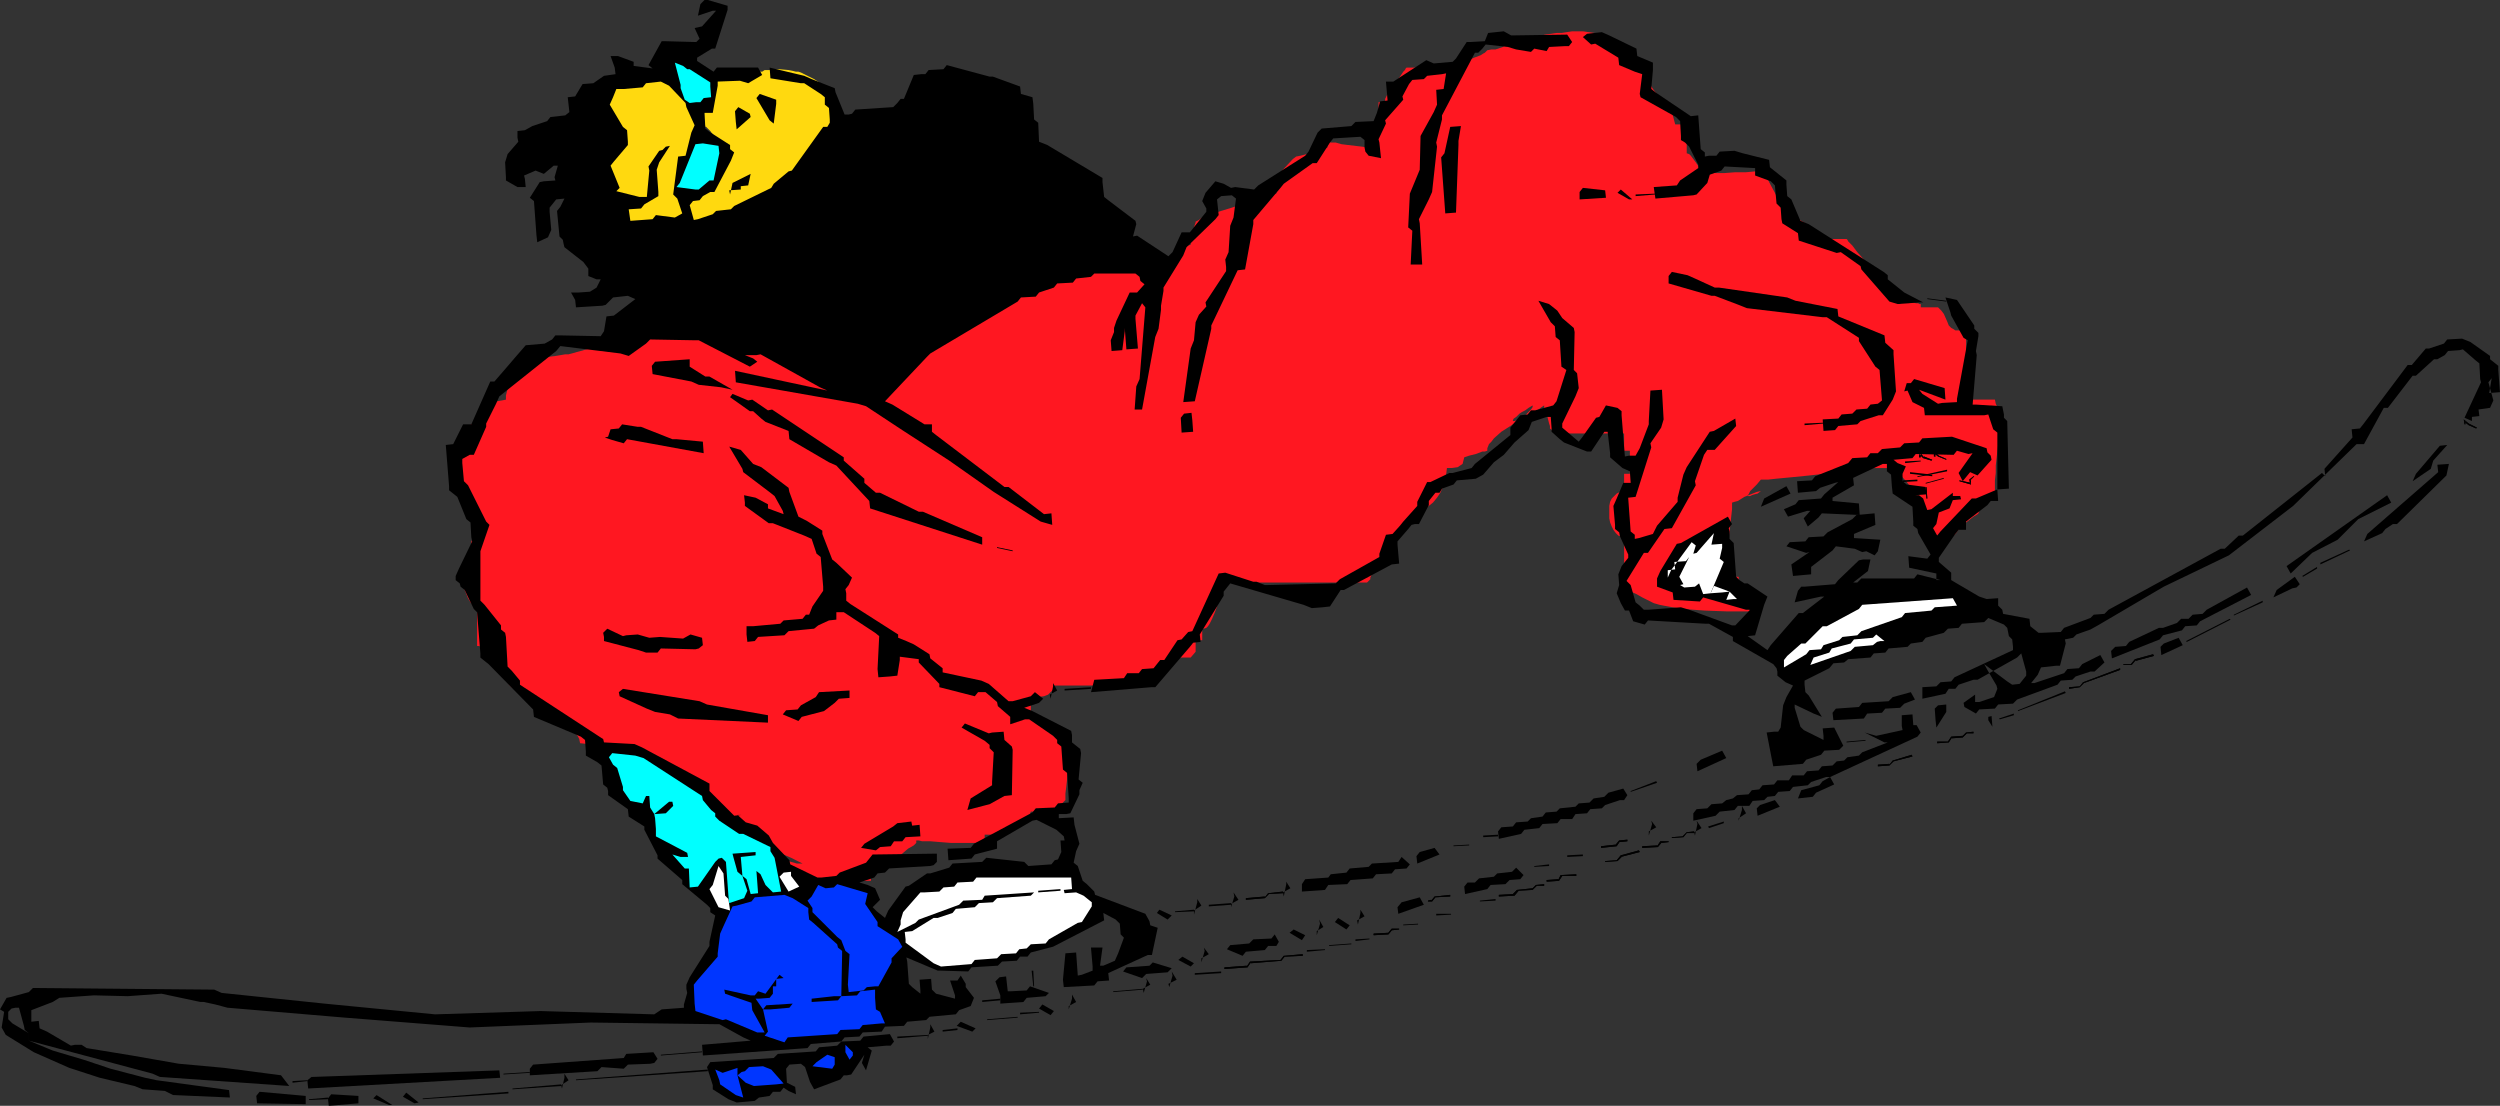 <?xml version="1.0" encoding="UTF-8" standalone="no"?>
<svg
   version="1.0"
   width="129.724mm"
   height="57.38mm"
   id="svg189"
   sodipodi:docname="Snowboarder 03.wmf"
   xmlns:inkscape="http://www.inkscape.org/namespaces/inkscape"
   xmlns:sodipodi="http://sodipodi.sourceforge.net/DTD/sodipodi-0.dtd"
   xmlns="http://www.w3.org/2000/svg"
   xmlns:svg="http://www.w3.org/2000/svg">
  <rect width="100%" height="100%" fill="#333333" stroke="none"/>
  <sodipodi:namedview
     id="namedview189"
     pagecolor="#ffffff"
     bordercolor="#000000"
     borderopacity="0.25"
     inkscape:showpageshadow="2"
     inkscape:pageopacity="0.0"
     inkscape:pagecheckerboard="0"
     inkscape:deskcolor="#d1d1d1"
     inkscape:document-units="mm" />
  <defs
     id="defs1">
    <pattern
       id="WMFhbasepattern"
       patternUnits="userSpaceOnUse"
       width="6"
       height="6"
       x="0"
       y="0" />
  </defs>
  <path
     style="fill:#ff1721;fill-opacity:1;fill-rule:evenodd;stroke:none"
     d="m 152.873,62.701 h -5.333 l -5.494,0.485 -5.333,0.646 -5.333,0.97 -5.171,0.97 -5.171,1.131 -4.848,1.293 -4.686,1.293 h -0.162 -0.485 l -0.97,0.162 -0.97,0.162 -1.293,0.162 -1.293,0.162 -1.131,0.162 -0.808,0.162 h -0.485 -0.162 l -1.131,1.131 0.162,-0.162 0.323,-0.162 v 0 l -0.162,0.162 -0.162,0.485 v 0.485 l -0.162,0.646 v 0.808 l 0.162,-0.485 v -0.485 l 0.162,-0.485 v -0.485 -0.162 h -0.162 l -0.485,0.323 -0.485,0.323 -0.646,0.646 -0.808,0.808 -0.162,0.808 -0.485,0.97 -0.323,1.293 -0.162,0.646 v 0.808 l -0.808,0.162 -0.97,0.162 -0.646,0.485 -0.646,0.646 -0.646,0.646 -0.485,0.808 -0.162,0.808 -0.162,0.808 h -0.808 l -0.485,0.162 h -0.485 l -0.485,0.162 -0.323,0.323 -0.162,0.162 -0.162,0.646 v 0.646 l -0.162,0.646 v 0.97 l -0.323,0.808 h -0.97 l -0.485,0.97 -0.323,1.293 -0.162,1.131 0.162,1.131 0.162,1.293 0.485,1.131 0.808,2.586 0.97,2.424 0.646,2.424 0.162,1.293 0.162,1.131 -0.162,1.131 -0.323,0.97 v 0.646 l -0.162,0.808 -0.162,1.131 -0.323,0.97 -0.646,2.424 -0.485,1.131 -0.323,0.808 0.162,0.162 h 0.162 l 0.162,0.646 0.323,0.646 0.323,0.808 0.323,0.808 0.485,0.808 0.485,0.485 0.485,0.162 h 0.323 v 7.918 h 0.323 l 0.485,0.162 0.808,0.646 0.808,0.646 0.808,1.131 1.293,2.101 0.646,1.131 0.485,0.97 0.323,0.323 0.323,0.485 0.485,0.485 0.646,0.485 1.293,0.97 3.07,2.101 1.454,1.131 1.293,0.97 0.646,0.485 0.485,0.323 v 1.131 l 0.485,0.162 0.646,0.162 0.808,0.162 0.808,0.323 0.646,0.485 0.646,0.646 0.323,0.646 0.162,0.808 1.616,0.162 1.616,0.485 1.778,0.323 1.616,0.162 0.162,0.323 v 0.485 l 0.646,0.808 0.97,0.97 1.131,0.97 1.293,0.808 1.616,0.97 3.555,1.616 3.555,1.616 1.616,0.808 1.616,0.646 1.293,0.646 1.293,0.646 0.808,0.485 0.485,0.323 0.162,0.162 0.646,0.646 0.808,0.808 1.778,1.616 2.101,1.616 2.262,1.616 2.262,1.454 2.424,1.293 1.131,0.485 1.131,0.323 1.131,0.323 h 1.131 l -1.293,-0.646 -0.97,-0.485 -1.131,-0.485 -0.808,-0.323 -0.646,-0.323 -0.646,-0.323 -0.646,-0.162 -0.323,-0.162 h -0.323 -0.323 -0.162 -0.162 v 0.323 l 0.323,0.323 0.323,0.485 0.646,0.485 0.97,0.646 0.808,0.646 2.101,1.131 2.262,1.131 1.131,1.131 h 12.282 v -0.97 l 0.485,-0.646 0.646,-0.808 0.808,-0.646 0.808,-0.646 0.97,-0.485 0.97,-0.323 h 0.97 v -0.485 l 0.485,-0.323 1.131,-0.97 1.131,-0.646 0.485,-0.485 v -0.485 h 0.485 l 0.646,0.162 h 0.808 0.808 l 1.939,0.162 2.101,0.162 h 2.101 1.939 0.808 l 0.808,-0.162 0.485,-0.162 0.485,-0.162 v -1.131 h 4.525 l 0.162,-0.323 v -0.323 l 0.485,-0.646 0.808,-0.485 0.808,-0.323 0.808,-0.485 0.808,-0.485 0.485,-0.646 v -0.323 l 0.162,-0.485 h 4.525 l 2.262,-2.262 v -1.293 l 0.162,-1.293 0.323,-2.909 0.323,-2.909 0.162,-1.454 v -1.293 h -0.323 l -0.162,-0.162 -0.646,-0.485 -0.808,-0.646 -1.131,-0.97 -0.97,-0.808 -1.293,-0.646 -1.131,-0.646 h -0.646 l -0.646,-0.162 v -4.363 h 0.485 l 0.646,-0.162 1.454,-0.162 0.808,-0.323 0.485,-0.485 0.485,-0.485 v -0.323 l 0.162,-0.485 v 0 h 12.282 5.656 v -0.97 l 0.808,-0.485 0.646,-0.646 2.586,-2.424 0.646,-0.485 0.808,-0.485 h 3.394 l 0.97,-1.131 v -2.262 h 1.293 v -2.262 h 0.323 l 0.485,-0.162 0.323,-0.323 0.323,-0.485 0.485,-0.97 0.485,-1.131 0.485,-1.293 0.162,-1.293 0.162,-1.131 v -0.97 l 1.131,-1.293 h 27.957 l 1.131,-1.131 -0.323,0.323 -0.162,0.162 v -0.162 -0.162 l 0.162,-0.323 0.162,-0.646 0.162,-0.646 v -0.646 l 0.485,-0.162 0.323,-0.323 1.778,-1.454 0.485,-0.162 0.323,-0.162 v -2.424 h 1.131 l 0.485,-0.808 0.646,-0.97 1.616,-1.939 0.97,-0.808 0.646,-0.808 0.646,-0.808 0.646,-0.485 0.808,-0.485 0.808,-0.646 0.808,-0.97 0.646,-0.97 0.485,-1.131 0.485,-1.131 0.162,-1.293 0.162,-1.293 h 0.97 l 1.131,-0.162 0.485,-0.323 0.485,-0.323 0.162,-0.646 0.162,-0.646 0.485,-0.162 0.485,-0.162 1.293,-0.323 1.293,-0.485 h 0.485 l 0.485,-0.162 v -0.485 l 0.323,-0.808 0.485,-0.485 0.485,-0.646 1.454,-1.293 1.778,-1.131 1.616,-1.131 1.454,-1.131 0.485,-0.485 0.485,-0.485 0.323,-0.485 V 79.508 l -0.808,0.485 -0.646,0.485 -0.646,0.323 -0.485,0.323 -0.323,0.323 -0.323,0.323 -0.485,0.323 -0.162,0.323 v 0.162 h 0.323 l 0.485,-0.162 0.646,-0.162 0.646,-0.323 1.454,-0.646 1.454,-0.97 0.646,-0.485 0.485,-0.323 v 0.485 l 0.162,0.485 0.485,1.293 0.323,1.293 0.162,0.485 v 0.485 l 1.131,0.97 h 13.413 v 3.394 h 1.131 v 4.525 h -1.131 V 96.314 l -0.808,0.162 -0.646,0.323 -0.485,0.485 -0.485,0.485 -0.323,0.646 -0.162,0.808 v 0.808 0.808 0.808 l 0.162,0.808 0.323,0.808 0.323,0.646 0.485,0.646 0.485,0.485 0.485,0.162 0.646,0.162 v 10.181 h 0.323 0.323 l 0.646,0.485 1.131,0.485 1.131,0.646 2.262,1.131 1.131,0.323 0.808,0.162 1.778,0.323 1.939,0.323 2.101,0.162 2.262,0.162 4.363,0.162 h 4.525 l -0.162,-0.323 -0.323,-0.485 -0.646,-0.808 -0.808,-0.808 -0.323,-0.485 v -0.485 0 -3.394 h -1.293 l 0.162,-0.485 v -0.485 l 0.162,-1.131 v -0.485 l -0.323,-0.323 -0.323,-0.323 -0.485,-0.162 h -0.323 v -1.293 l 0.162,-1.293 0.485,-2.909 0.323,-2.909 0.162,-1.454 V 98.576 l 0.485,-0.162 0.646,-0.162 1.293,-0.808 1.616,-0.646 0.808,-0.323 0.808,-0.162 -0.646,0.485 -0.646,0.162 -0.485,0.162 -0.323,0.162 h -0.323 -0.162 v -0.162 l 0.162,-0.162 0.323,-0.646 0.646,-0.646 0.646,-0.646 0.808,-0.97 h 1.454 l 1.454,-0.162 3.394,-0.323 3.232,-0.323 1.454,-0.162 1.293,-0.162 h 0.97 l 1.131,-0.162 2.424,-0.323 2.424,-0.485 h 1.131 l 0.97,-0.162 h 5.494 l 0.162,0.646 0.323,0.646 1.293,1.454 0.485,0.646 0.646,0.646 0.323,0.323 0.162,0.162 0.162,0.808 0.162,0.646 0.808,1.293 0.485,0.485 0.323,0.485 0.162,0.323 0.162,0.485 0.162,0.485 0.162,0.808 0.162,0.97 0.485,0.808 0.646,0.808 0.808,0.485 0.323,0.162 0.485,0.162 h 0.646 l 0.646,-0.162 0.485,-0.162 0.485,-0.323 0.485,-0.646 0.485,-0.646 0.485,-0.808 0.485,-0.808 0.323,-0.646 v -0.485 l -0.323,0.646 -0.323,0.646 -0.162,0.485 v 0.323 0.162 0 h 0.162 l 0.162,-0.162 0.485,-0.485 0.646,-0.485 0.808,-0.646 0.808,-0.485 v 0 l 0.162,-0.162 0.162,-0.485 0.485,-0.808 0.485,-0.808 0.485,-0.808 0.646,-0.808 0.485,-0.485 h 0.323 l 0.162,-0.162 v -2.101 l 0.162,-1.454 V 91.304 l 0.162,-1.454 0.162,-1.454 0.162,-1.293 0.485,-0.97 h 1.131 v -0.97 l -0.162,-1.131 -0.162,-0.485 -0.162,-0.323 -0.323,-0.162 -0.323,-0.162 -0.162,-0.808 v -0.808 l -0.323,-1.131 -0.485,-0.97 -0.162,-0.808 h -5.656 v -1.131 l -0.162,-1.131 -0.162,-1.616 -0.162,-0.97 v -0.808 l 0.162,-1.131 0.323,-1.131 v -4.363 l -0.97,-1.293 h -0.646 -0.485 l -0.485,-0.323 -0.323,-0.162 -0.485,-0.485 -0.323,-0.808 -0.646,-1.454 -0.485,-0.646 -0.646,-0.646 h -3.394 v -0.97 0.323 0 h -0.162 -0.162 l -0.162,-0.162 h -0.485 l -0.485,-0.162 h -0.808 v -1.131 h -2.262 V 57.691 57.53 l -0.162,-0.323 -0.162,-0.162 h -0.323 l -0.162,-0.162 -0.162,-0.323 v -0.323 -0.323 h 0.162 l 0.162,0.323 v 0.162 l -0.323,0.323 -0.323,0.162 h -0.485 l -0.808,-0.323 -0.323,-0.323 -0.485,-0.323 v -0.323 l -0.162,-0.485 -0.323,-0.485 -0.485,-0.646 -0.97,-1.454 -1.293,-1.616 -1.293,-1.454 -0.485,-0.646 -0.485,-0.646 -0.485,-0.485 -0.323,-0.323 -0.162,-0.323 -0.162,-0.162 h -5.494 l -0.162,-0.323 -0.162,-0.485 -0.485,-0.808 -0.808,-0.808 -0.97,-0.646 -1.131,-0.646 -1.131,-0.323 -1.131,-0.323 -0.808,-0.162 -0.162,-1.131 -0.485,-1.131 -1.131,-2.262 -1.131,-2.101 -0.485,-1.131 v -1.131 h -0.323 -0.485 l -0.646,0.162 h -0.808 l -1.778,0.162 h -2.101 l -2.101,0.162 h -1.778 l -0.808,-0.162 h -0.646 l -0.485,-0.162 -0.323,-0.162 -0.485,-0.162 -0.485,-0.485 -0.646,-0.97 -0.97,-1.293 -0.323,-0.323 -0.485,-0.162 v -3.394 h -1.131 v 0 h 0.323 0.162 V 26.503 26.341 l -0.162,-0.162 -0.162,-0.485 -0.162,-0.485 v -0.808 h -1.131 l -1.131,-4.363 -0.485,-0.162 -0.646,-0.323 -0.646,-0.323 -0.485,-0.485 -0.97,-1.293 -0.97,-1.616 -0.323,-0.808 -0.485,-0.808 -0.646,-1.454 -0.323,-0.485 -0.162,-0.646 -0.323,-0.323 -0.162,-0.323 -0.485,-0.646 -0.646,-0.646 -0.485,-0.485 -0.808,-0.485 -1.778,-0.97 -1.778,-0.808 -2.101,-0.485 -2.262,-0.323 h -2.101 l -2.101,0.323 h -0.97 l -1.131,0.162 -1.131,0.162 -1.454,0.323 -2.747,0.323 -1.293,0.162 h -1.293 l -0.162,0.485 -0.323,0.323 -0.485,0.323 -0.485,0.485 -1.454,0.485 h -0.808 l -0.808,0.162 -0.162,0.162 -0.323,0.323 -0.323,0.162 -0.485,0.323 -1.293,0.485 -1.454,0.646 -1.616,0.485 -1.454,0.323 -0.646,0.162 -0.485,0.162 -0.485,0.162 h -0.162 -6.949 v 0 l -0.162,0.162 -0.162,0.323 -0.323,0.323 -0.646,0.97 -0.808,1.131 -0.808,1.131 -0.808,1.131 -0.485,0.97 v 0.323 l -0.162,0.323 h -1.131 v 1.131 l -0.162,1.131 -0.808,4.363 v 1.131 l -0.162,1.131 h -0.97 l -1.131,-0.162 -2.747,-0.323 -1.293,-0.162 -1.131,-0.323 h -0.97 l -0.485,-0.162 h -0.162 v 1.131 l -0.646,0.323 -0.808,0.323 -1.939,0.485 -1.939,0.485 -0.808,0.162 -0.646,0.485 -2.101,2.262 -0.162,0.646 v 0.646 l -0.485,0.808 -0.323,0.97 -0.162,0.646 v 0.808 h -3.394 l -0.162,0.485 -0.323,0.323 -0.485,0.323 -0.646,0.323 -0.808,0.323 -0.97,0.323 -1.939,0.646 -2.101,0.646 -2.101,0.646 -0.808,0.323 -0.808,0.323 -0.646,0.485 -0.646,0.323 v 0.162 l -0.162,0.485 -0.162,0.485 -0.162,0.808 -0.323,1.454 -0.162,0.646 v 0.485 l -0.485,0.162 -0.485,0.162 -0.646,0.485 -0.485,0.485 -0.485,0.485 -0.485,0.646 -0.162,0.485 -0.162,0.485 h -5.494 l -5.818,-0.323 -11.635,-0.485 -5.818,-0.162 h -5.818 l -5.656,0.323 -2.909,0.323 -2.747,0.323 h -1.939 l -2.586,0.162 -2.424,0.323 -1.131,0.323 -0.97,0.323 -0.808,0.485 -0.97,0.323 -2.101,0.97 -2.424,0.808 -2.586,0.808 v 0.162 l -0.323,0.162 -0.485,0.323 -0.485,0.485 -0.808,0.323 -0.646,0.323 -0.808,0.323 -0.808,0.162 -0.162,0.485 v 0.485 l -0.162,0.485 -0.323,0.323 -0.485,0.323 -0.808,0.162 h -0.646 -0.808 -0.323 -0.323 l -0.485,-0.162 v 1.131 h -4.525 z"
     id="path1" />
  <path
     style="fill:#ffd90f;fill-opacity:1;fill-rule:evenodd;stroke:none"
     d="m 146.733,14.867 h -2.586 -1.293 -1.293 -0.485 v 0.162 h -0.485 v 0.485 h -0.323 v 0.162 l -0.162,0.162 v 0.485 0.808 0.646 l 0.162,0.646 -0.162,0.162 -0.162,0.323 -0.485,0.485 -0.323,0.162 -0.323,0.323 -0.485,0.323 -0.162,1.293 -0.162,1.454 0.323,1.939 h 0.162 l 0.162,0.162 0.646,0.646 0.485,0.646 0.162,0.323 v 0.162 h 0.162 l 0.162,0.162 0.485,0.485 0.485,0.485 0.162,0.162 v 0.162 l 0.162,0.646 0.162,0.646 -0.162,1.454 -0.485,1.293 -0.485,1.131 v 1.131 h -0.323 l -0.162,0.485 -0.162,0.485 -0.323,0.485 -0.323,0.323 -0.162,0.323 -0.162,0.162 -0.323,0.162 -0.323,0.162 h -0.323 l -0.485,0.485 -0.162,0.323 -0.162,0.323 h -1.131 l -0.162,0.323 -0.162,0.485 -0.485,0.162 -0.323,0.162 v 1.616 0.808 l 0.323,0.808 0.323,0.485 0.646,0.323 0.646,0.485 h 0.162 l 0.162,0.162 0.485,0.323 0.646,0.485 0.646,0.646 0.808,0.485 1.616,0.808 0.808,0.323 0.808,0.162 0.808,-0.162 0.97,-0.323 0.97,-0.485 1.131,-0.485 2.101,-1.131 0.808,-0.485 0.808,-0.323 0.97,-0.485 0.97,-0.646 1.939,-1.454 2.101,-1.454 1.778,-1.454 0.485,-0.323 0.485,-0.646 1.131,-1.293 0.97,-1.293 0.485,-0.646 0.646,-0.485 0.323,-0.485 0.162,-0.808 0.162,-0.808 v -0.97 l -0.162,-1.939 v -0.808 -0.485 -1.778 l 0.162,-1.778 -0.162,-1.778 -0.162,-0.808 -0.162,-0.646 v -0.485 l -0.323,-0.646 -0.485,-1.131 -0.646,-1.293 -0.323,-0.485 -0.323,-0.485 -0.485,-0.323 -0.485,-0.323 -1.293,-0.646 -1.293,-0.646 -0.485,-0.162 h -0.485 l -0.646,-0.162 -0.808,-0.162 -1.778,-0.162 -1.939,0.162 h -0.97 l -0.485,0.323 h -0.485 l -0.646,0.323 -0.646,0.323 -0.485,0.162 h -0.323 z"
     id="path2" />
  <path
     style="fill:#000000;fill-opacity:1;fill-rule:evenodd;stroke:none"
     d="m 0,197.961 1.293,-2.262 0.808,-0.162 3.555,-0.97 0.808,-0.808 35.552,0.323 1.454,0.646 20.2,2.101 21.654,2.101 20.685,-0.646 22.301,0.646 1.454,-0.97 4.363,-0.323 v -0.646 l 0.646,-2.262 -0.162,-0.808 v -0.808 l 0.646,-1.454 3.878,-6.141 v -0.808 l 1.131,-5.171 -0.97,-0.646 v -0.808 l -0.646,-0.646 -4.848,-4.04 v -0.808 l -4.848,-4.202 v -0.646 l -2.586,-5.01 v -0.646 l -3.07,-1.939 -0.162,-1.454 -3.878,-2.747 v -0.808 l -0.162,-0.646 -0.808,-0.646 -0.323,-3.717 -0.808,-0.646 -2.262,-1.293 v -0.808 l -0.162,-2.262 -0.808,-0.646 -9.211,-3.878 -0.162,-1.454 -8.726,-8.888 -0.808,-0.646 -0.808,-0.646 v -0.808 l -0.646,-8.08 -0.646,-0.646 -1.778,-3.717 -0.808,-0.646 -0.162,-0.646 -0.808,-0.646 v -0.808 l 0.646,-1.454 2.586,-5.333 -0.162,-0.808 -0.162,-2.909 -0.808,-0.646 L 89.688,97.445 88.88,96.799 88.072,96.152 v -0.808 l -0.646,-8.08 1.454,-0.162 1.939,-3.878 h 1.616 l 3.717,-8.403 h 0.808 l 2.101,-2.424 1.939,-2.262 2.101,-2.424 3.717,-0.323 1.454,-0.808 0.646,-0.808 h 0.808 l 8.08,0.162 0.646,-0.97 0.485,-2.909 1.454,-0.162 4.202,-3.232 -1.454,-0.646 -2.909,0.323 -0.646,0.646 -0.808,0.808 -0.646,0.162 -5.171,0.323 -0.162,-1.454 -0.808,-1.454 h 0.646 0.808 l 2.262,-0.162 1.293,-0.808 0.808,-1.616 h -0.808 l -1.616,-0.646 v -1.454 l -0.97,-1.293 -3.717,-2.909 -0.162,-0.646 -0.162,-0.808 -0.646,-0.646 -0.485,-5.01 0.646,-0.808 0.808,-1.616 -1.616,0.162 -1.293,1.616 v 0.808 l 0.323,3.555 -0.646,1.454 -2.101,0.97 -0.162,-1.454 -0.485,-6.626 -0.808,-0.646 1.939,-3.07 0.808,-0.162 2.262,-0.162 -0.162,-0.646 0.646,-2.262 h -0.808 l -1.939,1.616 -1.616,-0.646 -2.262,0.97 0.162,0.646 0.162,1.616 h -1.616 l -2.262,-1.293 v -0.646 l -0.162,-2.909 0.485,-1.616 2.101,-2.424 -0.162,-0.808 v -1.293 l 1.454,-0.162 1.454,-0.808 2.909,-0.97 0.646,-0.808 2.909,-0.323 0.808,-0.646 -0.323,-2.909 1.454,-0.162 1.454,-2.424 2.101,-0.162 2.101,-1.454 2.262,-0.323 -0.162,-1.293 -0.808,-2.262 h 1.454 l 3.07,1.131 v 0.808 l 3.717,0.485 -0.808,-0.646 2.586,-4.686 h 0.808 l 5.979,0.162 0.646,-0.646 -0.97,-2.101 1.454,-0.323 2.747,-3.07 h -0.646 l -2.909,0.97 0.485,-2.262 L 138.168,0 h 0.646 l 3.878,1.131 V 1.939 l -2.424,7.595 h -0.646 l -2.909,1.778 v 0.646 l 3.232,2.101 0.646,-0.808 h 8.08 l 0.808,1.454 -2.747,1.616 -1.616,-0.485 -4.363,0.162 v 0.808 l -0.97,5.333 h -1.616 l 0.162,3.07 0.808,0.646 4.04,2.586 v 0.808 l 0.808,0.646 -0.646,1.616 -3.232,6.141 h -0.808 l -1.454,0.808 -0.646,0.808 -1.293,0.162 -0.646,0.808 0.808,2.909 0.808,-0.162 2.909,-0.97 0.646,-0.646 2.909,-0.323 0.646,-0.646 7.272,-3.555 0.485,-0.808 2.909,-2.424 0.646,-0.162 6.141,-8.565 h 0.808 l 0.485,-0.808 v -0.646 l -0.162,-2.262 -0.808,-0.646 v -1.454 l -0.808,-0.646 -3.232,-2.101 h -0.646 l -5.979,-0.97 -0.162,-2.101 6.787,1.616 1.454,0.646 4.525,1.778 0.162,0.808 1.778,4.363 h 0.808 l 0.646,-0.162 0.646,-0.808 7.434,-0.485 0.808,-0.808 0.646,-0.808 h 0.646 l 1.939,-4.686 1.454,-0.162 h 0.808 l 0.646,-0.808 2.909,-0.162 0.646,-0.808 8.403,2.262 h 0.646 l 5.333,1.939 0.162,1.454 2.262,0.646 0.162,1.293 0.162,3.07 0.808,0.646 0.162,3.717 1.616,0.646 10.827,6.464 v 0.808 l 0.323,2.909 0.808,0.646 5.333,4.04 0.162,0.646 -0.646,2.424 0.808,-0.162 6.141,4.04 0.808,-0.808 1.778,-3.878 h 1.616 l 3.232,-4.04 V 40.885 l -0.808,-1.454 0.646,-1.616 1.939,-2.262 1.616,0.485 1.454,0.808 0.808,-0.162 3.717,0.485 0.808,-0.808 9.211,-5.818 0.646,-0.808 1.778,-3.717 0.808,-0.808 5.818,-0.485 0.808,-0.808 3.555,-0.162 0.646,-1.616 0.646,-2.262 1.454,-0.162 -0.323,-3.717 h 1.454 l 6.464,-4.202 1.454,0.646 3.717,-0.323 0.646,-0.646 2.101,-3.232 h 0.646 l 2.909,-0.162 0.646,-1.616 3.07,-0.323 1.454,0.808 10.989,-0.162 0.97,1.454 -0.646,0.808 h -0.808 l -3.07,0.162 -0.485,0.808 -2.424,-0.485 -0.646,0.646 -2.909,-0.485 -1.616,-0.485 -4.363,-0.485 -0.646,0.808 -0.808,0.808 h -0.646 l -6.464,12.282 v 0.808 l -1.131,4.525 0.162,0.808 -0.97,8.888 -0.646,1.454 -1.939,3.878 0.162,0.808 0.485,8.08 h -2.262 l 0.323,-6.626 -0.808,-0.646 0.323,-6.626 1.939,-4.686 0.162,-6.626 2.586,-4.686 0.646,-1.454 -0.162,-2.909 1.454,-0.162 0.485,-3.07 -0.808,0.162 -2.909,0.323 -0.646,0.646 -2.262,0.162 -0.646,0.808 -1.293,2.424 0.162,0.646 -3.555,4.04 0.162,0.646 -1.454,3.07 0.162,0.646 0.323,3.07 -2.424,-0.485 -0.646,-0.808 -0.162,-0.808 v -1.454 l -0.808,-0.646 -5.333,0.323 -0.646,0.808 -2.586,4.04 h -0.808 l -5.656,4.04 -0.646,0.808 -5.333,6.302 v 0.808 l -1.616,8.888 -1.454,0.162 -5.171,10.827 v 0.646 l -3.232,14.221 -2.262,0.162 1.454,-10.504 0.646,-1.616 0.323,-3.555 0.646,-1.454 1.454,-1.616 -0.162,-0.808 4.04,-6.141 v -0.808 l -0.162,-1.454 0.646,-1.454 0.323,-5.171 0.646,-1.616 0.485,-3.717 -0.808,-0.646 -2.101,0.162 -0.808,0.646 0.323,3.07 -0.646,0.808 -5.656,5.494 -0.646,1.616 -3.878,6.302 v 0.646 l -0.485,2.909 v 0.808 l -0.485,3.717 -0.646,1.616 -2.586,14.221 h -1.454 l 0.323,-4.525 0.646,-1.454 1.131,-14.059 -0.646,-0.808 -1.293,2.424 v 0.646 l 0.485,5.818 -2.262,0.162 -0.323,-4.202 v 0.646 l -0.485,3.717 -2.101,0.162 -0.162,-2.101 0.646,-1.616 v -0.808 l 0.485,-1.454 2.586,-5.494 h 1.454 l 1.454,-1.616 -0.808,-0.646 -0.162,-0.808 -0.808,-0.646 h -8.08 l -0.646,0.646 -2.909,0.323 -0.646,0.808 -3.07,0.162 -0.646,0.808 -2.909,0.97 -0.646,0.808 -2.909,0.162 -0.646,0.808 -17.13,10.181 -0.646,0.646 -8.242,8.726 1.454,0.646 6.302,3.878 h 1.454 v 1.454 l 0.808,0.646 13.413,10.181 h 0.808 l 6.949,5.333 1.454,-0.162 0.162,2.262 -2.262,-0.646 -9.211,-5.818 -8.726,-6.141 -9.211,-5.979 -7.11,-4.686 -1.616,-0.485 -23.917,-4.202 -0.162,-2.262 18.099,3.878 -1.454,-0.646 -11.635,-6.464 -0.808,0.162 h -2.262 l 1.616,0.646 0.808,0.646 -1.454,0.97 -10.019,-5.171 h -0.646 l -8.888,-0.162 -0.808,0.808 -3.394,2.424 -1.616,-0.485 -11.797,-1.454 -0.808,0.97 -11.15,8.888 -0.646,1.454 -1.939,3.878 v 0.646 l -2.424,5.494 h -0.808 l -1.454,0.808 v 0.808 l 0.323,3.555 0.808,0.808 3.555,7.11 0.646,0.646 -1.778,5.171 v 0.808 8.888 l 0.808,0.808 3.232,4.04 v 0.808 l 0.808,0.646 0.162,0.808 0.323,5.818 0.808,0.808 1.616,1.939 v 0.808 l 16.322,10.666 0.162,0.646 5.979,0.323 1.454,0.646 13.251,7.11 v 0.808 0.646 l 0.808,0.808 4.04,4.04 1.454,-0.162 h -0.808 l 1.616,1.454 2.262,0.646 2.262,1.939 0.808,1.454 3.232,3.394 0.162,0.808 5.333,2.586 h 0.808 l 2.909,-0.323 0.646,-0.646 5.171,-1.939 0.646,-0.808 0.646,-0.808 h 0.646 l 11.958,-0.162 v 1.616 l -0.646,0.646 -0.646,0.162 -8.08,0.485 -0.808,0.808 -1.454,0.162 -0.646,0.808 -2.909,0.97 1.616,0.485 1.454,0.646 0.97,2.262 -1.454,1.454 0.808,0.808 1.616,1.293 0.646,-1.454 3.394,-4.686 0.646,-0.162 3.555,-2.424 h 0.646 l 3.717,-1.131 0.646,-0.808 5.818,-0.323 0.808,-0.808 7.434,0.808 0.808,0.808 4.525,-0.323 0.646,-0.808 0.646,-0.162 0.646,-1.454 -0.162,-2.262 h 0.808 l -0.162,-0.808 -1.454,-1.293 -3.878,-1.939 -0.808,0.162 -6.949,4.04 v 1.454 l -4.363,1.131 -0.646,0.808 -4.525,0.323 -0.162,-2.262 4.525,-0.162 0.646,-0.808 11.474,-6.141 0.646,-0.808 3.717,-0.162 0.646,-0.808 2.101,-0.162 v -0.808 l -0.323,-5.01 -0.808,-0.646 -0.323,-4.525 -0.808,-0.646 v -0.646 l -0.808,-0.808 -4.686,-3.232 h -0.808 l -2.909,0.97 v -1.454 l -2.424,-2.101 -0.162,-0.808 -2.262,-1.939 h -0.646 -0.808 l -0.646,0.808 -6.949,-1.778 v -0.646 l -4.04,-4.202 v -0.646 l -3.717,-0.485 v 0.646 l -0.485,3.07 -1.454,0.162 -2.262,0.162 -0.162,-1.616 0.323,-6.464 -0.808,-0.646 -6.141,-4.04 h -1.454 v 1.454 l -1.454,0.162 -2.101,0.97 -0.808,0.646 -5.01,0.485 -0.808,0.808 -5.171,0.323 -0.646,0.808 -1.454,0.162 -0.162,-1.454 v -1.616 h 1.293 l 5.333,-0.485 0.646,-0.646 3.717,-0.323 0.646,-0.808 h 0.646 l 0.646,-1.616 2.101,-3.07 v -0.808 l -0.485,-5.818 -0.808,-0.646 -0.97,-2.909 -1.454,-0.646 -6.141,-2.424 h -0.808 l -4.686,-3.394 V 98.576 l -0.162,-1.454 2.262,0.485 2.424,1.293 v 0.808 l 3.07,1.131 -0.162,-0.646 -1.616,-2.909 -0.808,-0.646 -5.333,-4.04 -0.162,-0.646 -2.586,-4.363 2.262,0.646 2.424,2.747 1.616,0.646 5.333,4.04 0.162,0.808 1.778,4.848 1.616,0.808 3.07,1.939 v 0.646 l 1.939,5.01 0.808,0.646 3.07,2.909 -0.646,1.454 -0.646,0.808 0.162,0.808 v 1.454 l 0.808,0.646 9.373,5.979 v 0.646 l 1.616,0.646 1.454,0.646 3.07,1.939 0.162,0.808 2.424,1.939 v 0.808 l 7.595,1.616 1.454,0.646 3.878,3.394 h 0.808 l 3.555,-0.97 0.808,-0.808 1.616,1.293 -0.808,0.808 -2.909,0.97 1.616,0.646 7.595,3.878 0.162,0.808 v 1.454 l 0.808,0.646 0.808,0.646 0.162,0.808 -0.485,5.171 0.808,0.646 -0.646,1.454 v 0.808 l -1.778,3.717 -0.808,0.162 h -1.454 v 0.808 l 2.909,-0.162 0.162,1.454 0.97,3.717 -0.646,1.454 -0.485,2.262 0.808,0.646 0.97,2.909 0.808,0.646 1.454,1.454 0.162,0.646 9.858,3.717 0.808,1.454 0.162,0.808 1.454,0.485 -1.131,5.333 h -0.808 l -7.757,3.555 0.162,1.454 -2.262,0.162 -0.646,0.808 -5.979,0.323 -0.162,-1.454 0.485,-5.171 2.101,-0.162 0.323,4.525 0.808,-0.162 2.101,-0.808 v -0.808 l -0.323,-3.717 h 2.262 l -0.485,3.555 h 0.646 l 2.262,-0.97 0.646,-1.454 1.131,-3.07 -0.646,-0.646 -0.162,-2.101 -0.808,-0.808 -2.424,-1.293 0.162,1.454 -10.019,5.171 -0.646,0.162 -3.717,0.97 -0.646,0.808 h -1.454 l -0.646,0.808 -2.909,0.162 -0.808,0.808 -5.171,0.323 -0.646,0.808 -5.333,-0.162 h -0.646 l -6.141,-2.586 0.162,0.808 0.323,4.363 0.646,0.646 1.616,1.293 v -0.646 l -0.162,-2.101 2.262,-0.162 0.162,2.101 0.808,0.808 3.717,0.97 v -0.646 l -0.97,-2.909 h 1.454 l 0.646,-0.97 0.97,1.616 v 0.646 l 1.616,2.101 -0.646,1.616 -2.262,0.808 -0.646,0.808 -5.171,0.485 -0.646,0.646 -3.717,0.323 -0.646,0.808 -3.717,0.162 -0.646,0.97 -3.717,0.162 -0.646,0.808 -2.909,0.162 -0.646,0.808 -5.979,0.485 -0.646,0.808 -20.523,1.454 -0.162,-2.101 9.534,-0.808 -1.454,-0.646 -4.686,-2.586 h -0.808 l -24.402,-0.323 -23.755,0.97 -24.563,-1.939 -22.947,-1.939 -2.424,-0.646 -2.262,-0.485 h -0.646 l -7.595,-1.616 -6.626,0.485 -6.626,-0.162 -6.787,0.485 -1.293,0.808 -4.202,1.616 v 0.808 1.454 l 1.454,-0.162 0.162,1.454 1.454,0.646 4.686,2.747 0.808,-0.162 h 1.293 l 0.97,0.646 8.888,1.454 9.211,1.616 8.888,0.808 11.15,1.454 1.616,2.101 -25.371,-1.778 -1.454,-0.646 -24.24,-6.464 v -1.454 l -0.808,-0.646 -0.162,-0.808 -0.97,-3.555 H 3.07 l -0.808,0.162 -0.646,0.646 v 1.454 l 0.808,0.808 3.232,1.939 v 1.454 l 4.686,1.939 5.979,1.778 5.333,1.778 6.787,1.778 2.262,0.485 14.221,1.939 0.162,1.454 -11.15,-0.485 -1.616,-0.808 -4.363,-0.323 -1.616,-0.646 -6.787,-1.616 -5.979,-1.939 -6.949,-3.07 -5.494,-3.394 -0.808,-1.454 0.485,-3.07 z"
     id="path3" />
  <path
     style="fill:#000000;fill-opacity:1;fill-rule:evenodd;stroke:none"
     d="m 50.904,214.121 9.05,0.808 v 1.616 l -9.534,-0.162 -0.162,-1.454 z"
     id="path4" />
  <path
     style="fill:#000000;fill-opacity:1;fill-rule:evenodd;stroke:none"
     d="m 61.085,211.212 36.845,-1.293 0.162,1.454 -37.653,2.101 -0.162,-1.616 z"
     id="path5" />
  <path
     style="fill:#000000;fill-opacity:1;fill-rule:evenodd;stroke:none"
     d="m 64.963,214.606 5.333,0.323 v 1.454 l -5.818,0.485 -0.162,-1.454 z"
     id="path6" />
  <path
     style="fill:#000000;fill-opacity:1;fill-rule:evenodd;stroke:none"
     d="m 73.851,214.767 3.07,1.939 h -0.646 l -3.07,-1.293 z"
     id="path7" />
  <path
     style="fill:#000000;fill-opacity:1;fill-rule:evenodd;stroke:none"
     d="m 79.669,214.282 2.424,1.939 -0.808,0.162 -2.262,-1.293 z"
     id="path8" />
  <path
     style="fill:#000000;fill-opacity:1;fill-rule:evenodd;stroke:none"
     d="m 104.555,208.788 17.776,-1.293 0.485,-0.808 5.333,-0.323 0.808,1.293 -0.646,0.808 -0.808,0.162 -4.363,0.162 -0.808,0.808 -4.363,-0.323 -0.808,0.808 -13.251,0.808 v -1.293 z"
     id="path9" />
  <path
     style="fill:#000000;fill-opacity:1;fill-rule:evenodd;stroke:none"
     d="m 110.696,211.374 v -0.808 l 0.808,1.293 -1.454,0.97 0.162,0.646 z"
     id="path10" />
  <path
     style="fill:#00ffff;fill-opacity:1;fill-rule:evenodd;stroke:none"
     d="m 120.069,147.703 4.525,0.485 1.616,0.485 11.474,7.434 0.162,0.808 1.616,1.939 0.808,0.646 v 0.646 l 0.808,0.808 3.878,2.586 h 0.808 l 5.333,2.586 v 0.808 l 0.808,1.293 0.162,0.808 1.131,5.818 -1.616,0.162 -1.454,-1.454 -0.97,-2.101 -0.808,-0.646 0.323,4.363 -1.454,0.162 -0.808,-2.909 -0.808,-0.646 -0.323,-3.717 1.454,-0.162 1.454,-0.162 v -0.646 l -4.525,0.323 0.162,0.646 0.808,2.909 0.97,0.808 0.97,2.909 -0.646,1.454 -2.909,0.97 -0.162,-1.454 -0.485,-6.626 -0.808,-0.808 -0.646,0.162 -0.646,0.646 -3.394,4.848 -1.616,0.162 -0.162,-3.717 h -0.808 l -2.424,-2.747 1.616,0.485 h 1.454 l -0.162,-0.808 -6.141,-3.232 v -1.454 l -0.162,-2.101 -0.162,-0.808 2.262,-0.162 1.454,-1.454 -0.162,-0.808 h -0.646 l -2.909,2.424 -0.808,-1.293 -0.162,-2.262 h -0.646 l -0.646,1.454 -2.424,-0.485 -1.454,-2.101 v -0.646 l -1.131,-3.717 -0.808,-0.646 -0.808,-1.454 z"
     id="path11" />
  <path
     style="fill:#000000;fill-opacity:1;fill-rule:evenodd;stroke:none"
     d="m 119.099,123.301 3.07,1.454 0.646,-0.162 2.262,-0.162 2.262,0.646 2.101,-0.162 4.525,0.323 1.454,-0.808 2.262,0.646 0.162,1.454 -0.808,0.646 -0.646,0.162 -6.787,-0.162 -0.646,0.808 h -2.262 l -1.454,-0.485 -6.787,-1.778 v -0.808 l -0.162,-0.808 z"
     id="path12" />
  <path
     style="fill:#000000;fill-opacity:1;fill-rule:evenodd;stroke:none"
     d="m 122.169,135.098 15.029,2.424 1.454,0.646 11.958,2.101 v 1.454 l -17.614,-0.808 -1.616,-0.808 -2.909,-0.485 -1.616,-0.646 -5.333,-2.424 -0.162,-0.808 z"
     id="path13" />
  <path
     style="fill:#000000;fill-opacity:1;fill-rule:evenodd;stroke:none"
     d="m 119.745,84.194 1.616,-0.162 0.646,-0.808 3.07,0.485 h 0.646 l 6.141,2.424 h 0.808 l 5.171,0.485 0.162,2.262 -15.029,-2.747 -0.646,0.808 -2.262,-0.646 -1.454,-0.485 0.646,-0.162 z"
     id="path14" />
  <path
     style="fill:#ffd90f;fill-opacity:1;fill-rule:evenodd;stroke:none"
     d="m 120.392,31.674 2.747,-3.232 v -0.646 l -0.162,-2.262 -0.808,-0.646 -2.586,-4.363 0.646,-1.454 0.646,-1.616 h 1.454 l 3.717,-0.323 0.646,-0.808 2.909,-0.323 1.616,0.808 3.232,3.394 0.162,0.808 1.616,3.555 -0.646,1.454 -1.131,4.525 -1.454,0.162 -0.97,7.434 0.808,0.808 0.97,2.909 -1.454,0.808 -3.717,-0.485 -0.646,0.808 -4.363,0.323 -0.323,-2.262 2.424,-0.162 0.646,-0.808 2.747,-1.616 v -0.808 l -0.323,-4.363 0.485,-1.454 2.101,-3.232 -0.808,0.162 -0.646,0.646 -0.646,0.162 -2.101,3.07 0.162,0.808 -0.485,5.171 h -1.454 l -4.525,-1.131 0.646,-0.646 -1.778,-4.363 z"
     id="path15" />
  <path
     style="fill:#000000;fill-opacity:1;fill-rule:evenodd;stroke:none"
     d="m 125.401,57.853 0.808,0.646 z"
     id="path16" />
  <path
     style="fill:#0036ff;fill-opacity:1;fill-rule:evenodd;stroke:none"
     d="m 136.713,192.305 4.04,-4.686 v -0.646 l 0.485,-3.878 0.646,-1.454 1.778,-3.878 0.808,-0.162 2.909,-0.808 0.646,-0.808 5.818,-0.485 1.616,0.646 3.07,1.939 v 0.808 l 0.162,1.454 0.808,0.646 4.686,4.202 0.162,0.646 0.808,0.646 v 0.808 l -0.162,8.08 h -1.454 l -4.363,0.485 v 0.646 l 5.171,-0.323 0.646,-0.808 3.07,-0.162 0.646,-0.808 2.909,-0.323 v 1.616 l 0.162,2.262 0.808,0.485 0.97,2.262 h -0.646 l -3.717,0.323 -0.646,0.808 -3.717,0.162 -0.646,0.808 -9.696,0.646 -0.646,0.97 -3.878,-1.293 0.646,-0.808 -0.97,-4.363 h 1.454 l 3.717,-0.323 0.646,-0.808 -5.171,0.323 -0.646,0.808 -1.454,-2.101 h 0.646 l 2.101,-0.162 0.646,-0.808 v -1.454 h 0.646 v -1.454 l 1.454,-0.162 -0.808,-0.646 -2.747,3.717 -1.454,-0.485 -0.646,0.808 h -0.808 l -5.171,-1.131 0.162,0.808 5.171,1.778 0.162,1.454 2.424,4.363 h -1.454 l -6.141,-2.586 -0.646,0.162 -5.333,-1.778 -0.162,-1.454 -0.162,-3.717 z"
     id="path17" />
  <path
     style="fill:#000000;fill-opacity:1;fill-rule:evenodd;stroke:none"
     d="m 128.472,70.943 6.787,-0.485 v 1.454 l 3.07,1.939 h 0.808 l 4.525,2.586 -2.262,-0.485 -4.363,-0.485 -1.454,-0.646 -7.595,-1.454 -0.162,-1.616 z"
     id="path18" />
  <path
     style="fill:#000000;fill-opacity:1;fill-rule:evenodd;stroke:none"
     d="m 139.299,208.303 12.443,-0.808 0.808,-0.808 7.434,-0.485 0.646,-0.808 3.555,-0.323 0.808,-0.808 3.717,-0.162 0.646,-0.808 5.171,-0.485 0.808,1.454 -0.646,0.808 h -0.808 l -3.717,0.323 0.808,0.646 -1.131,3.878 -0.808,-1.454 0.485,-1.616 -0.646,0.97 -1.939,2.909 -0.808,0.162 h -0.646 l -0.646,0.808 -5.171,1.939 -0.808,-1.454 -0.97,-2.909 -0.808,-0.646 -2.262,0.162 -0.646,0.808 0.162,2.747 1.616,0.808 0.162,1.454 -1.454,-0.646 -0.97,-0.646 -0.646,0.808 h -1.454 l -0.646,0.808 -2.101,0.323 -0.808,0.646 -3.555,0.323 -1.616,-0.646 -3.07,-1.939 v -0.808 l -1.131,-3.555 z"
     id="path19" />
  <path
     style="fill:#0036ff;fill-opacity:1;fill-rule:evenodd;stroke:none"
     d="m 141.723,210.404 2.909,-0.97 v 1.454 l 1.131,4.363 -1.454,-0.485 -3.07,-2.101 -0.162,-0.808 -0.808,-2.101 z"
     id="path20" />
  <path
     style="fill:#ffffff;fill-opacity:1;fill-rule:evenodd;stroke:none"
     d="m 139.784,173.559 1.131,-3.717 0.97,1.454 0.323,4.363 0.646,0.646 0.323,2.262 -2.262,-0.646 -1.778,-3.555 z"
     id="path21" />
  <path
     style="fill:#0036ff;fill-opacity:1;fill-rule:evenodd;stroke:none"
     d="m 145.44,210.242 0.646,-0.162 0.808,-0.808 2.747,-0.162 1.616,0.646 2.424,2.747 -1.454,0.162 -4.363,0.323 -1.616,-0.646 -1.616,-1.454 z"
     id="path22" />
  <path
     style="fill:#00ffff;fill-opacity:1;fill-rule:evenodd;stroke:none"
     d="m 133.32,35.875 3.07,-7.595 1.454,-0.162 3.07,0.485 0.162,1.454 -1.131,5.333 h -0.808 l -2.101,1.778 h -0.646 l -3.717,-0.485 z"
     id="path23" />
  <path
     style="fill:#00ffff;fill-opacity:1;fill-rule:evenodd;stroke:none"
     d="m 133.966,12.928 0.808,0.646 h 0.485 l 4.04,2.586 v 0.808 l 0.162,2.101 -1.454,0.162 -0.646,0.808 h -0.808 l -1.293,0.162 -0.97,-0.646 -0.808,-2.262 v -0.646 l -1.131,-4.363 z"
     id="path24" />
  <path
     style="fill:#000000;fill-opacity:1;fill-rule:evenodd;stroke:none"
     d="m 143.662,77.245 3.07,1.293 0.808,-0.162 3.07,2.101 0.808,-0.162 14.059,9.373 v 0.646 l 4.04,3.555 v 0.808 l 2.262,1.939 h 0.808 l 7.595,3.717 h 0.808 l 11.635,5.01 v 1.454 l -21.978,-7.11 -0.162,-1.454 -6.464,-6.949 -1.454,-0.646 -7.757,-4.525 -0.162,-1.616 -4.525,-1.778 -0.808,-0.646 -1.616,-1.454 h -0.646 l -3.878,-2.747 z"
     id="path25" />
  <path
     style="fill:#000000;fill-opacity:1;fill-rule:evenodd;stroke:none"
     d="m 143.662,35.875 3.555,-1.778 -0.485,2.262 -1.454,0.162 v 0.646 l -2.262,0.162 0.162,0.808 z"
     id="path26" />
  <path
     style="fill:#ffffff;fill-opacity:1;fill-rule:evenodd;stroke:none"
     d="m 153.681,171.135 1.454,-0.162 v 0.808 l 1.616,2.101 -2.101,0.97 -1.778,-2.909 z"
     id="path27" />
  <path
     style="fill:#000000;fill-opacity:1;fill-rule:evenodd;stroke:none"
     d="m 144.793,21.008 2.262,1.293 0.162,0.646 -2.747,2.424 -0.162,-1.454 -0.162,-2.101 z"
     id="path28" />
  <path
     style="fill:#000000;fill-opacity:1;fill-rule:evenodd;stroke:none"
     d="m 154.166,139.3 2.262,-0.162 0.646,-0.808 2.909,-1.616 0.646,-0.97 5.979,-0.323 v 1.454 l -2.101,0.162 -0.808,0.808 -2.101,1.616 -0.646,0.162 -3.717,0.97 -0.646,0.808 -3.07,-1.293 z"
     id="path29" />
  <path
     style="fill:#0036ff;fill-opacity:1;fill-rule:evenodd;stroke:none"
     d="m 160.145,208.303 2.101,-1.454 1.454,0.485 v 1.454 l -0.485,0.808 -3.878,-0.485 z"
     id="path30" />
  <path
     style="fill:#0036ff;fill-opacity:1;fill-rule:evenodd;stroke:none"
     d="m 159.176,175.822 1.293,-2.262 1.454,0.646 1.616,-0.162 0.646,-0.646 5.979,1.778 -0.485,2.101 2.424,3.555 v 0.808 l 4.04,2.586 0.808,1.454 -2.101,2.262 v 0.808 l -2.586,4.686 h -0.646 l -1.616,0.162 -0.646,0.646 -2.909,0.323 -0.162,-1.454 0.323,-5.979 -0.808,-0.646 -0.808,-2.101 -0.808,-0.646 -4.848,-4.848 v -0.808 l -0.97,-1.454 z"
     id="path31" />
  <path
     style="fill:#000000;fill-opacity:1;fill-rule:evenodd;stroke:none"
     d="m 148.995,18.422 3.232,1.131 v 0.808 l -0.485,3.878 -0.808,-0.646 -2.586,-4.363 z"
     id="path32" />
  <path
     style="fill:#0036ff;fill-opacity:1;fill-rule:evenodd;stroke:none"
     d="m 163.216,211.212 0.808,0.646 z"
     id="path33" />
  <path
     style="fill:#0036ff;fill-opacity:1;fill-rule:evenodd;stroke:none"
     d="m 165.801,206.364 v -1.454 l 1.454,1.454 v 0.646 l -0.646,0.808 z"
     id="path34" />
  <path
     style="fill:#000000;fill-opacity:1;fill-rule:evenodd;stroke:none"
     d="m 169.518,165.479 5.656,-3.394 0.808,-0.646 2.747,-0.323 0.162,0.808 1.454,-0.162 0.162,2.262 -2.909,0.162 -0.646,0.808 h -1.616 l -0.646,0.97 -2.101,0.162 -0.808,0.646 -2.909,-0.485 z"
     id="path35" />
  <path
     style="fill:#ffffff;fill-opacity:1;fill-rule:evenodd;stroke:none"
     d="m 176.467,198.284 -0.808,1.616 z"
     id="path36" />
  <path
     style="fill:#ffffff;fill-opacity:1;fill-rule:evenodd;stroke:none"
     d="m 176.629,181.316 v -0.808 l 0.485,-1.616 3.394,-3.878 h 0.808 l 2.909,-0.162 0.808,-0.808 2.101,-0.162 0.646,-0.808 3.07,-0.162 0.646,-0.808 h 18.584 l 0.162,2.262 -1.616,0.162 0.162,0.646 2.262,-0.162 1.454,0.646 1.616,1.293 v 0.808 l -1.939,3.07 -0.808,0.162 -5.656,3.232 -0.646,0.808 -2.909,0.162 -0.808,0.808 -1.454,0.162 -0.646,0.808 -2.909,0.162 -0.808,0.808 -4.363,0.323 -0.646,0.808 -5.979,0.485 -1.454,-0.646 -5.494,-4.04 v -0.646 l -0.162,-1.454 1.454,-0.162 4.202,-2.586 h 0.808 l 2.909,-0.97 0.646,-0.808 3.717,-0.323 0.808,-0.808 2.747,-0.162 0.808,-0.808 6.626,-0.485 0.646,-0.646 -9.696,0.646 -0.485,0.808 -3.717,0.162 -0.808,0.808 -7.918,2.909 -0.646,0.646 -3.555,1.778 z"
     id="path37" />
  <path
     style="fill:#000000;fill-opacity:1;fill-rule:evenodd;stroke:none"
     d="m 171.134,67.064 h 0.808 l 0.646,-0.808 4.04,-6.302 h 0.646 l 5.818,-2.586 0.646,-0.808 2.909,-0.162 0.646,-0.808 2.262,-0.162 0.646,-0.808 2.909,-0.323 0.323,2.424 -4.363,0.97 -0.646,0.808 h -1.616 l -0.646,0.808 -5.171,0.485 -0.646,0.646 -1.454,0.808 -0.646,0.97 -2.262,0.162 -0.646,1.454 -1.939,2.424 0.162,2.101 -1.454,0.97 -1.616,-1.454 z"
     id="path38" />
  <path
     style="fill:#000000;fill-opacity:1;fill-rule:evenodd;stroke:none"
     d="m 182.446,201.516 v -0.646 l 0.808,1.454 -1.293,0.646 v 0.808 z"
     id="path39" />
  <path
     style="fill:#ffffff;fill-opacity:1;fill-rule:evenodd;stroke:none"
     d="m 183.577,196.991 0.97,1.454 z"
     id="path40" />
  <path
     style="fill:#000000;fill-opacity:1;fill-rule:evenodd;stroke:none"
     d="m 185.193,196.83 0.808,0.808 z"
     id="path41" />
  <path
     style="fill:#000000;fill-opacity:1;fill-rule:evenodd;stroke:none"
     d="m 188.425,200.385 2.909,1.293 -0.646,0.646 -3.07,-1.131 z"
     id="path42" />
  <path
     style="fill:#000000;fill-opacity:1;fill-rule:evenodd;stroke:none"
     d="m 189.233,141.885 4.686,1.939 0.646,-0.162 2.262,-0.162 0.162,1.616 1.454,1.293 0.162,0.646 -0.162,8.888 -1.454,0.162 -2.909,1.616 -0.646,0.162 -3.717,0.97 0.646,-2.262 4.202,-2.586 v -0.646 l 0.323,-5.818 -0.808,-0.808 v -0.646 l -0.97,-0.808 -4.525,-2.586 z"
     id="path43" />
  <path
     style="fill:#000000;fill-opacity:1;fill-rule:evenodd;stroke:none"
     d="m 196.021,191.658 1.293,-0.162 0.162,1.454 0.162,1.454 h 0.646 l 3.07,-0.162 0.646,-0.808 3.717,1.293 -0.646,0.646 -3.717,0.323 -0.646,0.808 -4.525,0.323 v -1.616 l -0.97,-2.747 z"
     id="path44" />
  <path
     style="fill:#000000;fill-opacity:1;fill-rule:evenodd;stroke:none"
     d="m 204.424,196.991 2.262,1.293 -0.646,0.808 -2.262,-1.293 z"
     id="path45" />
  <path
     style="fill:#000000;fill-opacity:1;fill-rule:evenodd;stroke:none"
     d="m 210.241,195.86 v -0.808 l 0.808,1.454 -1.454,0.808 v 0.646 z"
     id="path46" />
  <path
     style="fill:#000000;fill-opacity:1;fill-rule:evenodd;stroke:none"
     d="m 206.525,134.613 v -0.646 l 0.808,1.454 -1.454,0.808 0.162,0.808 z"
     id="path47" />
  <path
     style="fill:#000000;fill-opacity:1;fill-rule:evenodd;stroke:none"
     d="m 214.605,133.321 5.818,-0.323 0.646,-0.97 h 2.262 l 0.646,-0.808 2.262,-0.162 0.646,-0.808 0.646,-0.808 h 0.808 l 2.586,-3.878 0.808,-0.162 1.293,-1.454 0.808,-0.162 5.171,-11.312 1.293,-0.162 5.494,1.778 h 0.646 l 1.616,0.646 h 0.646 l 13.251,-0.323 0.808,-0.808 7.757,-4.363 v -0.646 l 1.293,-3.717 1.293,-0.162 1.454,-1.616 0.646,-0.808 2.747,-3.07 v -0.808 l 1.939,-3.878 h 0.646 l 3.717,-1.778 h 0.646 l 3.717,-0.97 0.646,-0.808 6.949,-5.656 v -1.454 l 1.939,-2.424 1.454,-0.162 0.646,-0.808 h 0.808 l 3.555,-0.97 0.646,-0.808 1.939,-6.141 -0.97,-0.646 -0.323,-5.171 -0.808,-0.646 -0.162,-2.101 -0.808,-0.808 -2.424,-4.202 2.101,0.646 1.616,1.293 0.97,1.454 2.262,1.939 0.162,0.808 -0.162,7.434 0.646,0.646 0.323,2.909 -0.646,1.616 -2.586,5.333 v 0.808 l 3.232,2.747 0.646,-0.808 2.747,-3.878 0.646,-0.162 1.293,-2.262 2.262,0.485 0.808,0.646 v 0.808 l 0.646,8.08 0.808,-0.162 h 1.293 l 0.808,-1.454 1.778,-4.686 v -0.646 l 0.323,-5.979 2.262,-0.162 0.323,5.818 -0.485,1.616 -2.101,3.07 0.162,0.808 -3.07,9.696 -1.454,0.162 0.485,6.626 0.808,0.646 v 0.808 l 0.808,-0.162 2.747,-0.808 0.808,-1.616 4.04,-4.686 v -0.808 l 1.131,-4.525 0.646,-1.454 4.525,-6.949 0.808,-0.162 4.202,-2.424 0.162,1.454 -4.202,4.686 h -0.646 -0.808 l -0.646,0.97 -1.778,5.171 0.162,0.808 -4.686,8.403 -1.454,0.162 -3.232,4.686 h -0.808 l -3.394,5.494 0.808,0.808 0.97,3.394 0.808,0.646 0.808,0.808 h 0.808 l 6.464,-0.485 1.616,0.485 8.403,3.07 h 0.646 l 2.909,-3.07 h -0.808 l -8.403,-2.424 -0.646,0.808 -5.171,-0.323 -0.162,-1.454 -3.07,-1.131 v -0.808 -0.808 l 0.646,-1.454 3.232,-5.333 0.808,-0.162 9.211,-5.171 0.808,1.454 -0.646,0.808 0.162,0.646 v 1.454 l 0.808,0.808 0.485,6.626 0.646,0.646 0.97,0.646 h 0.646 l 3.878,2.586 -0.646,1.616 -1.778,5.979 -1.454,0.162 3.878,2.747 0.646,-0.97 5.494,-6.302 h 0.808 l 4.202,-3.232 h -0.646 l -5.171,1.131 0.646,-2.262 0.646,-0.808 h 0.646 l 5.979,-0.485 0.646,-0.808 4.04,-3.878 0.808,-0.162 h 1.454 l -0.485,2.262 -2.909,2.262 h 0.808 l 0.808,-0.808 h 0.646 9.696 l 0.646,-0.808 4.525,1.131 h 0.646 -1.454 v -1.293 l -5.333,-1.131 -0.162,-2.262 3.717,0.485 0.646,-0.808 -2.424,-4.202 -0.162,-0.808 -0.808,-0.646 v -0.808 l -0.162,-2.909 -0.97,-0.646 -2.909,-1.939 -0.162,-1.454 -0.162,-2.262 -0.808,-0.646 v -1.454 h -0.808 l -5.818,2.747 0.162,1.454 -4.202,2.424 v 0.646 l 5.171,0.485 0.162,2.262 -7.434,-0.323 -0.646,0.808 -2.101,1.778 -0.808,-1.616 1.293,-1.454 h -0.646 l -3.717,1.131 -0.808,-1.454 2.262,-0.97 0.646,-0.808 4.363,-0.323 0.646,-0.808 2.747,-2.424 -0.646,0.162 -2.909,0.97 -0.808,0.646 -3.555,0.323 -0.162,-2.262 2.909,-0.162 0.646,-0.808 6.464,-2.586 0.808,-0.97 2.909,-0.162 0.646,-0.808 h 1.454 l 0.808,-0.808 3.555,-0.323 0.808,-0.808 2.909,-0.162 0.646,-0.808 5.818,-0.323 1.454,0.485 5.333,1.778 0.162,0.808 0.646,0.646 0.162,0.808 -2.747,3.07 -1.454,-0.646 -1.454,1.778 -0.808,-1.616 2.747,-3.878 -0.808,0.162 -2.262,-0.646 -0.646,0.808 -7.434,-0.162 -0.646,0.808 -3.717,0.323 0.808,0.646 1.616,0.646 -0.646,1.454 v 1.454 l 0.808,0.646 3.717,0.485 0.162,1.454 -2.262,0.162 h 0.808 l 0.808,0.646 0.808,2.262 0.808,-0.162 4.202,-3.232 v 0.646 h 1.454 l 0.162,0.646 -1.616,0.162 -0.646,1.616 -2.101,0.808 -0.485,2.262 -0.646,0.808 0.808,1.454 0.646,-0.808 6.141,-6.464 h 0.808 l 4.202,-1.778 0.162,2.262 h -1.454 l -0.646,0.808 -4.202,3.232 v 1.616 h -1.454 l -0.646,0.808 -3.232,4.686 v 0.808 l 2.424,2.101 v 0.646 0.808 l 0.808,0.485 4.686,2.747 1.454,0.485 2.262,-0.162 v 1.454 l 0.808,0.808 0.162,0.808 5.171,0.97 0.162,1.454 1.616,1.293 h 0.646 l 3.717,-0.162 0.646,-0.808 5.171,-1.939 0.646,-0.646 2.101,-0.162 0.808,-0.808 21.978,-11.958 h 0.808 l 2.747,-2.586 h 0.808 l 15.514,-12.282 0.646,0.646 -0.162,-1.454 5.494,-6.141 -0.162,-1.616 1.616,-0.162 0.646,-0.808 8.726,-11.635 h 0.808 l 2.747,-3.232 h 0.646 l 2.909,-0.97 0.646,-0.808 2.909,-0.162 1.616,0.646 3.878,2.747 v 0.646 l 1.616,1.293 v 0.808 l 0.323,4.363 -2.101,0.162 0.485,-2.909 -0.646,0.808 0.97,3.555 -0.646,1.454 -2.262,0.323 0.162,1.293 -1.454,0.162 v 0.808 l -1.454,-0.646 3.232,-6.949 -0.162,-0.646 -0.162,-3.07 -0.808,-0.646 -2.424,-2.101 -0.646,0.162 -2.262,0.162 -0.646,0.808 -1.454,0.808 h -0.646 l -3.555,3.232 h -0.646 l -4.848,6.302 h -0.808 l -3.878,7.11 h -1.454 l -12.443,12.12 -12.605,9.696 -12.766,6.141 -12.928,7.595 -1.454,0.808 -2.747,0.97 -0.646,0.646 -1.616,0.323 0.162,0.808 -1.131,4.363 h -0.808 l -2.909,0.323 -0.646,1.454 -1.293,1.616 h 0.646 l 5.818,-1.939 0.646,-0.808 2.262,-0.162 0.646,-0.808 3.555,-1.778 0.808,1.454 -1.939,1.778 h -0.808 l -2.909,0.97 -0.646,0.646 -2.262,0.162 -0.646,0.808 -7.918,2.909 -0.808,0.808 -2.909,0.162 -0.646,0.808 -3.07,0.162 -0.646,0.808 -2.262,-1.293 -0.162,-0.808 2.262,-1.616 v 1.454 h 0.808 l 2.909,-0.97 0.646,-1.616 -0.162,-0.646 -1.616,-2.747 -0.808,-1.454 4.525,3.394 0.97,0.646 1.454,-0.162 0.646,-0.808 0.646,-0.808 v -0.808 l -0.97,-3.555 -0.808,0.808 -7.757,4.363 h -0.808 l -2.909,0.97 -0.646,0.808 h -1.293 l -0.646,0.97 -4.525,0.97 v -2.262 l 2.747,-0.162 0.808,-0.808 2.101,-0.162 0.646,-0.808 11.474,-5.333 v -0.646 l -0.162,-1.454 -0.646,-0.646 -0.323,-1.616 -0.646,-0.646 -3.07,-1.293 -0.808,0.808 -4.363,0.323 -0.646,0.808 -2.101,0.162 -0.808,0.808 -3.555,0.97 -0.646,0.808 -2.262,0.323 -0.646,0.646 -3.717,0.323 -0.646,0.808 -2.262,0.162 -0.646,0.808 -4.363,0.323 -0.808,0.646 -2.101,0.162 -0.808,0.97 -4.848,2.424 v 0.808 l 0.162,1.454 0.646,0.646 2.586,4.202 -1.616,-0.646 -3.717,-1.778 v 0.646 l 1.131,3.717 0.646,0.646 3.878,1.939 v -0.808 l -0.162,-1.454 2.262,-0.162 1.778,3.555 -0.808,0.808 -2.909,0.162 -0.646,0.808 -2.909,0.97 -0.646,0.808 -5.818,0.485 -0.323,-1.616 -0.97,-5.01 1.454,-0.162 h 0.808 l 0.485,-0.808 0.485,-4.363 0.646,-1.616 1.293,-2.262 -1.454,-0.646 -1.616,-1.293 v -0.808 l -0.162,-0.646 -0.646,-0.808 -7.918,-4.525 v -0.808 l -4.686,-2.586 h -0.646 l -11.312,-0.646 -0.646,0.808 -2.262,-0.646 -0.808,-2.101 h -0.808 l -0.808,-1.454 -0.808,-1.939 0.485,-1.616 -0.162,-2.101 0.646,-1.616 1.293,-1.616 v -0.646 l -1.616,-3.555 -0.162,-0.808 -0.808,-0.646 v -0.808 l -0.323,-3.717 0.646,-1.454 1.293,-3.07 h 1.454 l -0.162,-2.262 -1.454,-0.646 -2.424,-2.101 v -0.808 l -0.485,-4.202 h -0.646 l -2.586,3.878 h -0.808 l -4.525,-1.778 -0.808,-0.646 -1.616,-1.454 v -0.646 l -0.162,-2.262 h -0.808 l -2.909,0.97 -0.646,1.616 -2.747,2.424 -2.101,2.424 -1.939,1.454 -2.101,2.424 -1.454,0.808 -3.717,0.323 -0.646,0.808 -2.262,0.808 -0.485,0.808 h -0.808 l -0.646,0.808 -0.646,0.808 v 0.808 l -1.939,3.717 h -0.808 l -0.646,0.162 -0.646,0.808 -2.101,2.424 v 0.646 l 0.323,3.717 -1.454,0.162 -9.373,5.01 h -0.646 l -2.101,3.232 -1.454,0.162 -2.101,0.162 -1.616,-0.646 -14.382,-4.202 -0.646,0.808 -0.646,0.808 v 0.808 l -4.686,7.595 0.162,1.454 -1.454,0.162 -0.646,0.808 -6.787,7.918 h -0.808 l -11.797,0.97 z"
     id="path48" />
  <path
     style="fill:#000000;fill-opacity:1;fill-rule:evenodd;stroke:none"
     d="m 220.907,189.719 4.525,-0.323 0.646,-0.646 3.717,1.131 -0.808,0.808 -4.202,0.323 -0.808,0.808 -3.717,-1.293 z"
     id="path49" />
  <path
     style="fill:#000000;fill-opacity:1;fill-rule:evenodd;stroke:none"
     d="m 224.947,192.466 -0.162,-0.646 0.808,1.293 -1.454,0.808 0.162,0.808 z"
     id="path50" />
  <path
     style="fill:#000000;fill-opacity:1;fill-rule:evenodd;stroke:none"
     d="m 227.371,178.407 2.424,1.131 -0.808,0.808 -2.101,-1.293 z"
     id="path51" />
  <path
     style="fill:#000000;fill-opacity:1;fill-rule:evenodd;stroke:none"
     d="m 229.957,191.335 -0.162,-0.808 0.97,1.616 -1.616,0.808 0.162,0.646 z"
     id="path52" />
  <path
     style="fill:#000000;fill-opacity:1;fill-rule:evenodd;stroke:none"
     d="m 231.896,187.618 2.262,1.293 -0.646,0.646 -2.424,-1.293 z"
     id="path53" />
  <path
     style="fill:#000000;fill-opacity:1;fill-rule:evenodd;stroke:none"
     d="m 234.805,176.953 v -0.646 l 0.808,1.293 -1.454,0.97 v 0.808 z"
     id="path54" />
  <path
     style="fill:#000000;fill-opacity:1;fill-rule:evenodd;stroke:none"
     d="m 236.259,186.487 -0.162,-0.646 0.97,1.293 -1.454,0.808 v 0.808 z"
     id="path55" />
  <path
     style="fill:#000000;fill-opacity:1;fill-rule:evenodd;stroke:none"
     d="m 232.219,81.124 1.454,-0.162 0.162,1.454 0.162,2.262 -2.262,0.162 -0.162,-2.909 z"
     id="path56" />
  <path
     style="fill:#000000;fill-opacity:1;fill-rule:evenodd;stroke:none"
     d="m 241.269,185.356 3.717,-0.323 0.808,-0.808 3.555,-0.162 0.646,-0.808 0.808,1.454 -0.485,0.808 h -1.616 l -0.646,0.808 -3.717,0.323 -0.646,0.808 -3.07,-1.293 z"
     id="path57" />
  <path
     style="fill:#000000;fill-opacity:1;fill-rule:evenodd;stroke:none"
     d="m 242.077,175.822 -0.162,-0.808 0.97,1.454 -1.454,0.808 v 0.646 z"
     id="path58" />
  <path
     style="fill:#000000;fill-opacity:1;fill-rule:evenodd;stroke:none"
     d="m 252.257,173.398 v -0.485 l 0.808,1.293 -1.454,0.808 0.162,0.808 z"
     id="path59" />
  <path
     style="fill:#000000;fill-opacity:1;fill-rule:evenodd;stroke:none"
     d="m 253.712,182.286 2.262,1.131 -0.646,0.97 -2.424,-1.454 z"
     id="path60" />
  <path
     style="fill:#000000;fill-opacity:1;fill-rule:evenodd;stroke:none"
     d="m 255.974,172.428 4.525,-0.323 0.485,-0.646 3.07,-0.323 0.646,-0.808 3.717,-0.323 0.646,-0.646 5.171,-0.323 0.646,-0.97 1.616,1.454 -0.646,0.808 -2.262,0.162 -0.646,0.808 -3.07,0.162 -0.646,0.808 -4.363,0.323 -0.646,0.808 -3.717,0.162 -0.646,0.97 -4.525,0.323 v -1.454 z"
     id="path61" />
  <path
     style="fill:#000000;fill-opacity:1;fill-rule:evenodd;stroke:none"
     d="m 258.883,181.154 -0.162,-0.808 0.808,1.454 -1.293,0.808 v 0.808 z"
     id="path62" />
  <path
     style="fill:#000000;fill-opacity:1;fill-rule:evenodd;stroke:none"
     d="m 262.438,180.023 2.262,1.454 -0.646,0.808 -2.262,-1.454 z"
     id="path63" />
  <path
     style="fill:#000000;fill-opacity:1;fill-rule:evenodd;stroke:none"
     d="m 266.801,179.054 v -0.646 l 0.808,1.293 -1.454,0.808 0.162,0.808 z"
     id="path64" />
  <path
     style="fill:#000000;fill-opacity:1;fill-rule:evenodd;stroke:none"
     d="m 274.881,176.953 3.555,-0.97 0.808,1.454 -5.01,1.778 -0.162,-1.293 z"
     id="path65" />
  <path
     style="fill:#000000;fill-opacity:1;fill-rule:evenodd;stroke:none"
     d="m 278.436,167.095 2.909,-0.808 0.97,1.293 -4.363,1.778 -0.162,-1.454 z"
     id="path66" />
  <path
     style="fill:#000000;fill-opacity:1;fill-rule:evenodd;stroke:none"
     d="m 287.809,173.074 h 1.454 l 0.808,-0.808 2.909,-0.323 0.646,-0.646 2.909,-0.323 0.808,-0.808 1.454,1.454 -0.646,0.808 -2.101,0.162 -0.808,0.808 -2.909,0.162 -0.646,0.808 -4.363,0.97 -0.162,-1.454 z"
     id="path67" />
  <path
     style="fill:#000000;fill-opacity:1;fill-rule:evenodd;stroke:none"
     d="m 283.284,30.058 1.131,-5.171 2.101,-0.162 -0.485,2.909 v 0.808 l -0.485,13.251 -2.101,0.162 -0.808,-10.989 z"
     id="path68" />
  <path
     style="fill:#000000;fill-opacity:1;fill-rule:evenodd;stroke:none"
     d="m 294.435,162.247 2.262,-0.162 0.646,-0.808 2.262,-0.162 0.646,-0.646 2.262,-0.323 0.646,-0.808 2.101,-0.162 0.646,-0.646 3.07,-0.323 0.646,-0.646 2.101,-0.162 0.808,-0.808 2.101,-0.323 0.808,-0.808 2.909,-0.808 0.808,1.293 -0.646,0.97 h -0.808 l -2.909,0.97 -0.646,0.646 -2.262,0.162 -0.646,0.808 -2.262,0.162 -0.646,0.97 h -2.262 l -0.646,0.808 -2.909,0.162 -0.646,0.808 -2.909,0.323 -0.646,0.808 -4.363,0.97 -0.162,-1.454 z"
     id="path69" />
  <path
     style="fill:#000000;fill-opacity:1;fill-rule:evenodd;stroke:none"
     d="m 310.433,36.845 4.363,0.485 0.162,1.454 -5.171,0.323 v -1.454 z"
     id="path70" />
  <path
     style="fill:#000000;fill-opacity:1;fill-rule:evenodd;stroke:none"
     d="m 311.241,6.626 2.909,-0.323 1.454,0.646 5.333,2.586 0.162,1.454 3.07,1.293 v 1.454 l -0.323,3.717 0.808,0.646 6.949,4.686 1.454,-0.162 0.485,6.626 0.808,0.646 v 0.808 l 0.808,-0.162 h 1.454 l 0.646,-0.808 2.909,-0.162 1.616,0.485 5.171,1.293 0.162,1.454 3.232,2.586 v 0.808 l 0.162,2.262 0.808,0.646 1.778,4.202 1.616,0.646 14.706,9.373 0.162,0.808 -0.162,-0.808 0.808,0.646 v 0.808 l 2.424,1.939 0.808,0.646 3.717,1.939 h -0.646 l -4.363,0.323 -1.616,-0.485 -5.494,-6.302 -0.162,-0.646 -3.878,-2.747 -0.808,0.162 -7.434,-2.424 -0.162,-1.454 -3.07,-1.939 -0.162,-0.808 -0.162,-2.262 -0.808,-0.808 -0.323,-3.555 -0.808,-0.808 -3.07,-1.131 v -1.454 l -5.979,-0.323 -0.646,0.808 -2.262,0.808 -0.485,1.616 -2.101,2.262 -0.646,0.162 -7.434,0.646 -0.323,-2.262 4.525,-0.323 0.646,-0.97 3.555,-2.424 v -0.646 l -1.778,-3.555 -0.808,-0.808 -0.808,-0.485 v -0.808 l -0.162,-2.909 -0.808,-0.808 -6.949,-3.878 -0.162,-0.646 0.485,-3.878 -1.454,-0.485 -3.07,-1.293 -0.162,-1.454 -4.525,-2.747 -0.808,0.162 -1.616,-1.454 z"
     id="path71" />
  <path
     style="fill:#000000;fill-opacity:1;fill-rule:evenodd;stroke:none"
     d="m 324.008,161.601 -0.162,-0.646 0.97,1.293 -1.454,0.808 v 0.808 z"
     id="path72" />
  <path
     style="fill:#000000;fill-opacity:1;fill-rule:evenodd;stroke:none"
     d="m 317.867,37.168 2.262,1.939 h -0.646 l -2.262,-1.293 z"
     id="path73" />
  <path
     style="fill:#ffffff;fill-opacity:1;fill-rule:evenodd;stroke:none"
     d="m 327.724,111.828 4.04,-5.494 0.808,0.646 -0.485,1.616 0.646,-0.162 3.394,-3.878 -0.485,2.262 2.101,-0.162 v 0.808 l -0.485,2.101 0.808,0.646 -2.586,6.141 -1.454,0.162 -0.808,-2.101 -0.808,0.646 -2.101,0.162 -0.808,-0.485 0.646,-0.162 -0.808,-1.454 1.939,-3.878 -0.646,0.808 -2.262,0.162 0.162,1.454 -1.454,0.162 v 1.454 z"
     id="path74" />
  <path
     style="fill:#000000;fill-opacity:1;fill-rule:evenodd;stroke:none"
     d="m 332.734,158.692 2.101,-0.162 0.808,-0.808 2.101,-0.162 0.808,-0.646 1.293,-0.323 0.808,-0.646 2.262,-0.162 0.646,-0.808 1.454,-0.162 0.646,-0.808 2.262,-0.162 0.646,-0.808 h 2.262 l 0.646,-0.97 h 2.262 l 0.646,-0.808 2.262,-0.162 0.646,-0.808 2.101,-0.162 0.808,-0.808 1.454,-0.162 0.646,-0.646 2.262,-0.323 0.646,-0.646 5.01,-1.939 h -0.646 l -3.878,-1.939 2.262,0.646 5.171,-1.131 -0.162,-0.808 v -2.101 l 2.101,-0.162 0.162,2.101 h 0.646 l 0.808,1.454 -0.646,0.808 -17.13,7.918 h -0.808 l -2.909,0.97 -0.646,0.646 -2.909,0.323 -0.646,0.808 -2.262,0.162 -0.646,0.808 -1.454,0.162 -0.646,0.646 -2.262,0.162 -0.646,0.97 h -2.262 l -0.646,0.808 -2.909,0.323 -0.808,0.808 -4.363,0.97 v -1.454 z"
     id="path75" />
  <path
     style="fill:#000000;fill-opacity:1;fill-rule:evenodd;stroke:none"
     d="m 332.896,161.601 -0.162,-0.646 0.97,1.454 -1.454,0.808 0.162,0.646 z"
     id="path76" />
  <path
     style="fill:#000000;fill-opacity:1;fill-rule:evenodd;stroke:none"
     d="m 333.542,148.996 4.202,-1.778 0.808,1.454 -5.656,2.586 -0.162,-1.454 z"
     id="path77" />
  <path
     style="fill:#ffffff;fill-opacity:1;fill-rule:evenodd;stroke:none"
     d="m 330.795,113.767 0.97,0.646 z"
     id="path78" />
  <path
     style="fill:#000000;fill-opacity:1;fill-rule:evenodd;stroke:none"
     d="m 327.886,53.328 3.07,0.646 1.454,0.646 3.878,1.778 h 0.808 l 13.413,1.939 1.616,0.646 8.242,1.616 0.162,1.454 9.05,3.717 0.162,1.454 1.616,1.454 v 0.808 l 0.485,7.272 -0.646,1.616 -1.939,3.07 h -0.808 l -3.555,1.131 -0.646,0.646 -3.717,0.323 -0.646,0.808 -2.262,0.162 -0.162,-2.262 3.07,-0.162 0.646,-0.808 2.101,-0.162 0.808,-0.808 2.101,-0.162 0.646,-0.808 1.454,-0.162 0.808,-0.646 -0.485,-5.979 -0.808,-0.646 -3.232,-5.01 v -0.646 l -6.302,-4.04 h -0.808 l -14.867,-1.778 -1.616,-0.646 -4.686,-1.778 h -0.646 l -8.403,-2.424 v -1.454 z"
     id="path79" />
  <path
     style="fill:#ffffff;fill-opacity:1;fill-rule:evenodd;stroke:none"
     d="m 333.865,113.605 0.808,0.646 z"
     id="path80" />
  <path
     style="fill:#ffffff;fill-opacity:1;fill-rule:evenodd;stroke:none"
     d="m 336.128,114.898 3.07,1.131 -1.454,0.162 -2.262,0.162 z"
     id="path81" />
  <path
     style="fill:#000000;fill-opacity:1;fill-rule:evenodd;stroke:none"
     d="m 341.622,158.853 v -0.808 l 0.808,1.454 -1.454,0.97 v 0.485 z"
     id="path82" />
  <path
     style="fill:#ffffff;fill-opacity:1;fill-rule:evenodd;stroke:none"
     d="m 339.198,116.029 1.454,1.454 h -0.646 l -1.454,0.162 z"
     id="path83" />
  <path
     style="fill:#000000;fill-opacity:1;fill-rule:evenodd;stroke:none"
     d="m 341.46,117.322 0.808,0.808 z"
     id="path84" />
  <path
     style="fill:#000000;fill-opacity:1;fill-rule:evenodd;stroke:none"
     d="m 345.177,157.884 2.909,-0.97 0.97,1.293 -4.363,1.778 -0.162,-1.454 z"
     id="path85" />
  <path
     style="fill:#000000;fill-opacity:1;fill-rule:evenodd;stroke:none"
     d="m 343.723,118.615 0.97,0.808 z"
     id="path86" />
  <path
     style="fill:#000000;fill-opacity:1;fill-rule:evenodd;stroke:none"
     d="m 345.985,97.768 4.363,-2.424 0.808,1.454 -5.818,2.586 z"
     id="path87" />
  <path
     style="fill:#ffffff;fill-opacity:1;fill-rule:evenodd;stroke:none"
     d="m 350.51,128.634 2.747,-2.424 h 0.808 l 3.394,-3.394 h 0.808 l 6.302,-3.394 0.646,-0.808 17.776,-1.293 0.808,1.454 -4.363,0.323 -0.646,0.646 -5.171,0.485 -0.646,0.808 -7.918,2.747 -0.808,0.808 -2.909,0.323 -0.646,0.646 -3.07,0.97 -0.485,0.808 -2.262,0.162 -0.646,0.808 -4.363,2.586 v -1.454 z"
     id="path88" />
  <path
     style="fill:#000000;fill-opacity:1;fill-rule:evenodd;stroke:none"
     d="m 353.257,154.975 3.555,-0.97 0.646,-0.808 1.454,-0.808 0.808,1.454 -3.555,1.616 -0.646,0.808 -2.909,0.323 z"
     id="path89" />
  <path
     style="fill:#000000;fill-opacity:1;fill-rule:evenodd;stroke:none"
     d="m 350.995,106.333 3.07,-0.162 0.646,-0.808 2.909,-0.162 0.808,-0.808 4.848,-2.586 0.808,-0.808 3.555,-0.323 0.162,2.262 -4.202,1.778 v 0.808 l 5.171,0.323 -0.485,2.262 -0.646,0.808 -1.616,-0.808 -0.808,0.162 -1.454,-0.646 -3.717,-0.485 -0.646,0.808 -4.202,3.232 v 1.454 l -3.555,0.323 -0.323,-2.262 3.555,-2.424 -0.646,0.162 -3.878,-1.293 z"
     id="path90" />
  <path
     style="fill:#ffffff;fill-opacity:1;fill-rule:evenodd;stroke:none"
     d="m 355.681,128.957 3.07,-0.97 0.485,-0.808 3.717,-0.97 0.646,-0.808 3.717,-0.323 0.646,-0.646 1.616,1.293 h -0.808 l -0.646,0.162 -0.808,0.646 -3.555,0.323 -0.808,0.808 -7.918,2.747 z"
     id="path91" />
  <path
     style="fill:#000000;fill-opacity:1;fill-rule:evenodd;stroke:none"
     d="m 360.044,138.977 4.525,-0.323 0.646,-0.808 5.171,-0.323 0.808,-0.808 3.555,-0.97 0.808,1.454 -2.101,0.808 -0.808,0.808 -2.909,0.162 -0.646,0.808 -2.909,0.162 -0.646,0.97 -5.979,0.323 -0.162,-1.454 z"
     id="path92" />
  <path
     style="fill:#000000;fill-opacity:1;fill-rule:evenodd;stroke:none"
     d="m 373.942,75.144 h 0.808 l 0.646,-0.808 5.979,1.778 0.162,2.262 -5.171,-1.939 0.646,0.808 3.07,1.939 0.808,-0.162 2.909,-0.162 v -0.646 l 2.101,-11.474 -0.808,-0.485 -2.424,-4.363 -0.162,-0.646 -0.97,-2.909 2.262,0.485 3.394,5.01 v 0.646 l 0.808,0.808 v 0.646 l -0.485,2.909 0.162,0.808 -0.808,9.696 h 0.646 l 5.171,0.323 0.323,1.616 v 0.646 l 0.646,0.646 0.323,13.251 -2.262,0.162 V 84.84 l -0.808,-0.646 -0.97,-2.909 -0.808,0.162 h -11.635 l -0.162,-1.454 -2.262,-1.131 -0.97,-2.262 -0.646,0.162 z"
     id="path93" />
  <path
     style="fill:#000000;fill-opacity:1;fill-rule:evenodd;stroke:none"
     d="m 380.083,138.33 1.616,-0.162 v 1.454 l -1.939,3.07 -0.162,-1.454 -0.162,-2.262 z"
     id="path94" />
  <path
     style="fill:#000000;fill-opacity:1;fill-rule:evenodd;stroke:none"
     d="m 389.94,141.239 v -0.646 l 0.646,-0.162 0.162,2.101 z"
     id="path95" />
  <path
     style="fill:#000000;fill-opacity:1;fill-rule:evenodd;stroke:none"
     d="m 387.032,91.143 0.646,0.646 z"
     id="path96" />
  <path
     style="fill:#000000;fill-opacity:1;fill-rule:evenodd;stroke:none"
     d="m 414.827,126.857 2.101,-0.162 0.646,-0.808 5.818,-2.747 h 0.808 l 2.747,-0.97 0.808,-0.808 h 1.454 l 0.808,-0.808 1.939,-0.162 0.808,-0.808 7.918,-4.363 0.808,1.454 -10.019,5.171 -0.646,0.808 -2.262,0.162 -0.646,0.808 -3.717,0.97 -0.646,0.808 -9.373,3.717 -0.162,-1.454 z"
     id="path97" />
  <path
     style="fill:#000000;fill-opacity:1;fill-rule:evenodd;stroke:none"
     d="m 424.361,126.21 2.909,-1.131 0.808,1.454 -4.202,1.939 -0.162,-1.616 z"
     id="path98" />
  <path
     style="fill:#000000;fill-opacity:1;fill-rule:evenodd;stroke:none"
     d="m 446.5,115.706 3.555,-2.586 0.97,1.454 -0.646,0.646 -0.808,0.162 -3.717,1.778 z"
     id="path99" />
  <path
     style="fill:#000000;fill-opacity:1;fill-rule:evenodd;stroke:none"
     d="m 448.439,111.02 19.715,-13.898 0.808,1.454 -6.464,3.232 -4.04,4.04 -5.01,2.586 -4.202,4.04 z"
     id="path100" />
  <path
     style="fill:#000000;fill-opacity:1;fill-rule:evenodd;stroke:none"
     d="m 464.276,104.717 13.898,-12.12 -0.162,-1.454 2.262,-0.162 -0.485,2.262 -9.696,9.534 h -0.808 l -1.454,0.97 -0.646,0.808 -3.555,1.616 z"
     id="path101" />
  <path
     style="fill:#000000;fill-opacity:1;fill-rule:evenodd;stroke:none"
     d="m 473.811,92.92 4.686,-5.494 1.454,-0.162 -2.747,3.07 -0.485,1.616 -3.555,2.424 z"
     id="path102" />
  <path
     style="fill:#ffffff;fill-opacity:1;fill-rule:evenodd;stroke:none"
     d="m 486.9,81.608 -0.646,0.646 z"
     id="path103" />
  <path
     style="fill:#000000;fill-opacity:1;fill-rule:evenodd;stroke:none"
     d="m 57.368,212.343 2.909,-0.323 v -0.162 l -2.909,0.162 z"
     id="path104" />
  <path
     style="fill:#000000;fill-opacity:1;fill-rule:evenodd;stroke:none"
     d="m 60.6,215.737 3.717,-0.162 v -0.323 l -3.717,0.323 z"
     id="path105" />
  <path
     style="fill:#000000;fill-opacity:1;fill-rule:evenodd;stroke:none"
     d="m 82.901,215.575 16.806,-1.131 v -0.323 l -16.806,1.293 z"
     id="path106" />
  <path
     style="fill:#000000;fill-opacity:1;fill-rule:evenodd;stroke:none"
     d="m 98.737,210.727 5.171,-0.323 v -0.162 l -5.171,0.323 z"
     id="path107" />
  <path
     style="fill:#000000;fill-opacity:1;fill-rule:evenodd;stroke:none"
     d="m 100.515,213.636 9.534,-0.646 v -0.323 l -9.534,0.808 z"
     id="path108" />
  <path
     style="fill:#000000;fill-opacity:1;fill-rule:evenodd;stroke:none"
     d="m 112.958,211.858 25.856,-1.778 v -0.323 l -25.856,1.939 z"
     id="path109" />
  <path
     style="fill:#000000;fill-opacity:1;fill-rule:evenodd;stroke:none"
     d="m 129.603,207.01 8.08,-0.646 v -0.162 l -8.08,0.646 z"
     id="path110" />
  <path
     style="fill:#000000;fill-opacity:1;fill-rule:evenodd;stroke:none"
     d="m 175.982,203.617 5.979,-0.485 v -0.162 l -5.979,0.323 z"
     id="path111" />
  <path
     style="fill:#000000;fill-opacity:1;fill-rule:evenodd;stroke:none"
     d="m 184.87,202.324 2.909,-0.323 v -0.323 l -2.909,0.323 z"
     id="path112" />
  <path
     style="fill:#000000;fill-opacity:1;fill-rule:evenodd;stroke:none"
     d="m 192.627,196.506 3.555,-0.323 v -0.323 l -3.555,0.323 z"
     id="path113" />
  <path
     style="fill:#000000;fill-opacity:1;fill-rule:evenodd;stroke:none"
     d="m 193.597,200.062 5.979,-0.485 v -0.162 l -5.979,0.485 z"
     id="path114" />
  <path
     style="fill:#000000;fill-opacity:1;fill-rule:evenodd;stroke:none"
     d="m 200.061,198.93 3.717,-0.323 v -0.162 l -3.717,0.162 z"
     id="path115" />
  <path
     style="fill:#000000;fill-opacity:1;fill-rule:evenodd;stroke:none"
     d="m 195.536,107.464 3.07,0.646 v -0.162 l -3.07,-0.646 z"
     id="path116" />
  <path
     style="fill:#000000;fill-opacity:1;fill-rule:evenodd;stroke:none"
     d="m 191.173,35.552 5.818,-0.485 v -0.323 l -5.818,0.485 z"
     id="path117" />
  <path
     style="fill:#000000;fill-opacity:1;fill-rule:evenodd;stroke:none"
     d="m 202.323,190.366 0.323,3.07 h 0.162 l -0.162,-3.07 z"
     id="path118" />
  <path
     style="fill:#000000;fill-opacity:1;fill-rule:evenodd;stroke:none"
     d="m 203.616,175.014 4.363,-0.323 v -0.323 l -4.363,0.323 z"
     id="path119" />
  <path
     style="fill:#000000;fill-opacity:1;fill-rule:evenodd;stroke:none"
     d="m 208.787,135.421 5.171,-0.323 v -0.323 l -5.171,0.323 z"
     id="path120" />
  <path
     style="fill:#000000;fill-opacity:1;fill-rule:evenodd;stroke:none"
     d="m 218.321,194.567 5.818,-0.485 v -0.162 l -5.818,0.485 z"
     id="path121" />
  <path
     style="fill:#000000;fill-opacity:1;fill-rule:evenodd;stroke:none"
     d="m 230.441,178.892 3.717,-0.162 v -0.323 l -3.717,0.323 z"
     id="path122" />
  <path
     style="fill:#000000;fill-opacity:1;fill-rule:evenodd;stroke:none"
     d="m 234.32,191.174 5.171,-0.323 v -0.323 l -5.171,0.323 z"
     id="path123" />
  <path
     style="fill:#000000;fill-opacity:1;fill-rule:evenodd;stroke:none"
     d="m 237.067,177.761 4.363,-0.323 v -0.323 l -4.363,0.323 z"
     id="path124" />
  <path
     style="fill:#000000;fill-opacity:1;fill-rule:evenodd;stroke:none"
     d="m 240.137,190.042 4.525,-0.323 0.646,-0.97 v 0.162 l 5.979,-0.485 0.646,-0.808 v 0 l 3.555,-0.162 v -0.323 l -3.717,0.323 -0.646,0.808 v 0 l -5.979,0.323 -0.646,0.97 v -0.162 l -4.363,0.323 z"
     id="path125" />
  <path
     style="fill:#000000;fill-opacity:1;fill-rule:evenodd;stroke:none"
     d="m 240.137,190.042 4.525,-0.323 0.646,-0.97 v 0.162 l 5.979,-0.485 0.646,-0.808 v 0 l 3.555,-0.162 v -0.323 l -3.717,0.323 -0.646,0.808 v 0 l -5.979,0.323 -0.646,0.97 v -0.162 l -4.363,0.323 z"
     id="path126" />
  <path
     style="fill:#000000;fill-opacity:1;fill-rule:evenodd;stroke:none"
     d="m 244.339,176.468 3.717,-0.323 0.808,-0.808 h -0.162 l 2.909,-0.162 v -0.323 l -2.909,0.323 -0.646,0.808 v -0.162 l -3.717,0.323 z"
     id="path127" />
  <path
     style="fill:#000000;fill-opacity:1;fill-rule:evenodd;stroke:none"
     d="m 244.339,176.468 3.717,-0.323 0.808,-0.808 h -0.162 l 2.909,-0.162 v -0.323 l -2.909,0.323 -0.646,0.808 v -0.162 l -3.717,0.323 z"
     id="path128" />
  <path
     style="fill:#000000;fill-opacity:1;fill-rule:evenodd;stroke:none"
     d="m 256.297,186.649 3.555,-0.323 v -0.162 l -3.555,0.162 z"
     id="path129" />
  <path
     style="fill:#000000;fill-opacity:1;fill-rule:evenodd;stroke:none"
     d="m 260.661,185.518 4.363,-0.323 v -0.162 l -4.363,0.323 z"
     id="path130" />
  <path
     style="fill:#000000;fill-opacity:1;fill-rule:evenodd;stroke:none"
     d="m 265.832,184.548 2.747,-0.323 v -0.162 l -2.747,0.162 z"
     id="path131" />
  <path
     style="fill:#000000;fill-opacity:1;fill-rule:evenodd;stroke:none"
     d="m 269.387,183.417 2.909,-0.162 0.808,-0.97 -0.162,0.162 1.454,-0.162 v -0.162 h -1.454 l -0.808,0.97 0.162,-0.162 -2.909,0.162 z"
     id="path132" />
  <path
     style="fill:#000000;fill-opacity:1;fill-rule:evenodd;stroke:none"
     d="m 269.387,183.417 2.909,-0.162 0.808,-0.97 -0.162,0.162 1.454,-0.162 v -0.162 h -1.454 l -0.808,0.97 0.162,-0.162 -2.909,0.162 z"
     id="path133" />
  <path
     style="fill:#000000;fill-opacity:1;fill-rule:evenodd;stroke:none"
     d="m 275.204,181.478 2.909,-0.162 v -0.162 l -2.909,0.162 z"
     id="path134" />
  <path
     style="fill:#000000;fill-opacity:1;fill-rule:evenodd;stroke:none"
     d="m 280.052,176.791 h 0.808 l 0.646,-0.808 h -0.162 l 3.07,-0.162 v -0.323 l -3.07,0.323 -0.646,0.808 v -0.162 l -0.646,0.162 z"
     id="path135" />
  <path
     style="fill:#000000;fill-opacity:1;fill-rule:evenodd;stroke:none"
     d="m 280.052,176.791 h 0.808 l 0.646,-0.808 h -0.162 l 3.07,-0.162 v -0.323 l -3.07,0.323 -0.646,0.808 v -0.162 l -0.646,0.162 z"
     id="path136" />
  <path
     style="fill:#000000;fill-opacity:1;fill-rule:evenodd;stroke:none"
     d="m 281.668,179.538 2.909,-0.162 v -0.162 h -2.909 z"
     id="path137" />
  <path
     style="fill:#000000;fill-opacity:1;fill-rule:evenodd;stroke:none"
     d="m 285.062,165.964 3.07,-0.162 v -0.162 l -3.07,0.162 z"
     id="path138" />
  <path
     style="fill:#000000;fill-opacity:1;fill-rule:evenodd;stroke:none"
     d="m 290.233,176.791 3.07,-0.162 v -0.323 l -3.07,0.323 z"
     id="path139" />
  <path
     style="fill:#000000;fill-opacity:1;fill-rule:evenodd;stroke:none"
     d="m 290.88,164.186 2.909,-0.162 v -0.323 l -2.909,0.162 z"
     id="path140" />
  <path
     style="fill:#000000;fill-opacity:1;fill-rule:evenodd;stroke:none"
     d="m 293.95,175.822 3.07,-0.162 0.808,-0.97 h -0.162 l 2.909,-0.162 0.808,-0.808 h -0.162 1.616 v -0.323 l -1.616,0.162 -0.808,0.808 0.162,-0.162 -3.07,0.323 -0.808,0.808 h 0.162 l -2.909,0.162 z"
     id="path141" />
  <path
     style="fill:#000000;fill-opacity:1;fill-rule:evenodd;stroke:none"
     d="m 293.95,175.822 3.07,-0.162 0.808,-0.97 h -0.162 l 2.909,-0.162 0.808,-0.808 h -0.162 1.616 v -0.323 l -1.616,0.162 -0.808,0.808 0.162,-0.162 -3.07,0.323 -0.808,0.808 h 0.162 l -2.909,0.162 z"
     id="path142" />
  <path
     style="fill:#000000;fill-opacity:1;fill-rule:evenodd;stroke:none"
     d="m 300.899,170.004 2.909,-0.162 v -0.323 l -2.909,0.323 z"
     id="path143" />
  <path
     style="fill:#000000;fill-opacity:1;fill-rule:evenodd;stroke:none"
     d="m 303.323,172.913 2.424,-0.162 0.646,-0.97 h -0.162 2.909 v -0.323 l -3.07,0.162 -0.485,0.97 v -0.162 l -2.262,0.162 z"
     id="path144" />
  <path
     style="fill:#000000;fill-opacity:1;fill-rule:evenodd;stroke:none"
     d="m 303.323,172.913 2.424,-0.162 0.646,-0.97 h -0.162 2.909 v -0.323 l -3.07,0.162 -0.485,0.97 v -0.162 l -2.262,0.162 z"
     id="path145" />
  <path
     style="fill:#000000;fill-opacity:1;fill-rule:evenodd;stroke:none"
     d="m 307.363,168.065 3.07,-0.162 v -0.323 l -3.07,0.162 z"
     id="path146" />
  <path
     style="fill:#000000;fill-opacity:1;fill-rule:evenodd;stroke:none"
     d="m 313.988,166.287 3.07,-0.323 0.646,-0.97 -0.162,0.162 1.616,-0.162 v -0.323 l -1.616,0.162 -0.808,0.97 0.162,-0.162 -2.909,0.323 z"
     id="path147" />
  <path
     style="fill:#000000;fill-opacity:1;fill-rule:evenodd;stroke:none"
     d="m 313.988,166.287 3.07,-0.323 0.646,-0.97 -0.162,0.162 1.616,-0.162 v -0.323 l -1.616,0.162 -0.808,0.97 0.162,-0.162 -2.909,0.323 z"
     id="path148" />
  <path
     style="fill:#000000;fill-opacity:1;fill-rule:evenodd;stroke:none"
     d="m 314.796,169.034 2.424,-0.162 0.808,-0.808 h -0.162 l 3.717,-0.97 -0.162,-0.323 -3.555,0.97 -0.808,0.97 v 0 l -2.262,0.162 z"
     id="path149" />
  <path
     style="fill:#000000;fill-opacity:1;fill-rule:evenodd;stroke:none"
     d="m 314.796,169.034 2.424,-0.162 0.808,-0.808 h -0.162 l 3.717,-0.97 -0.162,-0.323 -3.555,0.97 -0.808,0.97 v 0 l -2.262,0.162 z"
     id="path150" />
  <path
     style="fill:#000000;fill-opacity:1;fill-rule:evenodd;stroke:none"
     d="m 319.806,155.298 5.171,-1.778 -0.162,-0.323 -5.01,1.939 z"
     id="path151" />
  <path
     style="fill:#000000;fill-opacity:1;fill-rule:evenodd;stroke:none"
     d="m 322.068,166.287 3.07,-0.162 0.808,-0.97 -0.162,0.162 1.454,-0.162 v -0.162 h -1.616 l -0.646,0.97 0.162,-0.162 -3.07,0.162 z"
     id="path152" />
  <path
     style="fill:#000000;fill-opacity:1;fill-rule:evenodd;stroke:none"
     d="m 322.068,166.287 3.07,-0.162 0.808,-0.97 -0.162,0.162 1.454,-0.162 v -0.162 h -1.616 l -0.646,0.97 0.162,-0.162 -3.07,0.162 z"
     id="path153" />
  <path
     style="fill:#000000;fill-opacity:1;fill-rule:evenodd;stroke:none"
     d="m 327.886,164.348 2.262,-0.162 0.646,-0.808 v 0 h 1.454 v -0.323 l -1.454,0.162 -0.808,0.808 h 0.162 l -2.262,0.162 z"
     id="path154" />
  <path
     style="fill:#000000;fill-opacity:1;fill-rule:evenodd;stroke:none"
     d="m 327.886,164.348 2.262,-0.162 0.646,-0.808 v 0 h 1.454 v -0.323 l -1.454,0.162 -0.808,0.808 h 0.162 l -2.262,0.162 z"
     id="path155" />
  <path
     style="fill:#000000;fill-opacity:1;fill-rule:evenodd;stroke:none"
     d="m 320.776,38.461 3.878,-0.323 v -0.162 l -3.878,0.162 z"
     id="path156" />
  <path
     style="fill:#000000;fill-opacity:1;fill-rule:evenodd;stroke:none"
     d="m 335.158,162.409 2.909,-0.97 v -0.323 l -3.07,0.97 z"
     id="path157" />
  <path
     style="fill:#000000;fill-opacity:1;fill-rule:evenodd;stroke:none"
     d="m 353.904,83.386 3.717,-0.323 v -0.162 l -3.717,0.162 z"
     id="path158" />
  <path
     style="fill:#000000;fill-opacity:1;fill-rule:evenodd;stroke:none"
     d="m 362.145,145.602 3.717,-0.323 v -0.162 l -3.717,0.323 z"
     id="path159" />
  <path
     style="fill:#000000;fill-opacity:1;fill-rule:evenodd;stroke:none"
     d="m 368.286,150.289 2.262,-0.162 0.808,-0.808 v 0 l 3.717,-0.97 -0.162,-0.323 -3.717,1.131 -0.646,0.808 v -0.162 l -2.262,0.162 z"
     id="path160" />
  <path
     style="fill:#000000;fill-opacity:1;fill-rule:evenodd;stroke:none"
     d="m 368.286,150.289 2.262,-0.162 0.808,-0.808 v 0 l 3.717,-0.97 -0.162,-0.323 -3.717,1.131 -0.646,0.808 v -0.162 l -2.262,0.162 z"
     id="path161" />
  <path
     style="fill:#000000;fill-opacity:1;fill-rule:evenodd;stroke:none"
     d="m 373.619,90.82 3.07,-0.323 v -0.162 l -3.07,0.162 z"
     id="path162" />
  <path
     style="fill:#000000;fill-opacity:1;fill-rule:evenodd;stroke:none"
     d="m 374.588,92.92 4.363,0.485 v -0.323 l -4.363,-0.485 z"
     id="path163" />
  <path
     style="fill:#000000;fill-opacity:1;fill-rule:evenodd;stroke:none"
     d="m 376.043,93.567 5.818,-1.131 v -0.323 l -5.818,1.293 z"
     id="path164" />
  <path
     style="fill:#000000;fill-opacity:1;fill-rule:evenodd;stroke:none"
     d="m 376.043,94.052 -2.909,0.162 v 0.323 l 2.909,-0.162 z"
     id="path165" />
  <path
     style="fill:#000000;fill-opacity:1;fill-rule:evenodd;stroke:none"
     d="m 379.921,145.764 2.262,-0.162 0.646,-0.97 v 0.162 l 2.101,-0.162 0.808,-0.808 h -0.162 1.454 v -0.323 l -1.454,0.162 -0.808,0.808 0.162,-0.162 -2.262,0.162 -0.646,0.97 h 0.162 -2.262 z"
     id="path166" />
  <path
     style="fill:#000000;fill-opacity:1;fill-rule:evenodd;stroke:none"
     d="m 379.921,145.764 2.262,-0.162 0.646,-0.97 v 0.162 l 2.101,-0.162 0.808,-0.808 h -0.162 1.454 v -0.323 l -1.454,0.162 -0.808,0.808 0.162,-0.162 -2.262,0.162 -0.646,0.97 h 0.162 -2.262 z"
     id="path167" />
  <path
     style="fill:#000000;fill-opacity:1;fill-rule:evenodd;stroke:none"
     d="m 376.689,89.688 v -0.808 l -0.323,0.162 0.808,0.808 1.616,0.485 0.162,-0.162 -1.616,-0.646 v 0.162 l -0.97,-1.131 v 1.131 z"
     id="path168" />
  <path
     style="fill:#000000;fill-opacity:1;fill-rule:evenodd;stroke:none"
     d="m 376.689,89.688 v -0.808 l -0.323,0.162 0.808,0.808 1.616,0.485 0.162,-0.162 -1.616,-0.646 v 0.162 l -0.97,-1.131 v 1.131 z"
     id="path169" />
  <path
     style="fill:#000000;fill-opacity:1;fill-rule:evenodd;stroke:none"
     d="m 377.659,94.86 3.555,-0.97 v -0.162 l -3.555,0.97 z"
     id="path170" />
  <path
     style="fill:#000000;fill-opacity:1;fill-rule:evenodd;stroke:none"
     d="m 377.659,95.668 0.808,-0.162 v -0.162 l -0.808,0.162 0.162,2.262 h 0.162 l -0.162,-2.262 -0.162,0.162 0.808,-0.162 v -0.162 l -0.808,0.162 z"
     id="path171" />
  <path
     style="fill:#000000;fill-opacity:1;fill-rule:evenodd;stroke:none"
     d="m 377.659,95.668 0.808,-0.162 v -0.162 l -0.808,0.162 0.162,2.262 h 0.162 l -0.162,-2.262 -0.162,0.162 0.808,-0.162 v -0.162 l -0.808,0.162 z"
     id="path172" />
  <path
     style="fill:#000000;fill-opacity:1;fill-rule:evenodd;stroke:none"
     d="m 379.598,89.527 -0.162,-0.646 h -0.162 l 0.808,0.646 1.616,0.646 v -0.162 l -1.454,-0.646 -0.97,-0.808 v 0.97 z"
     id="path173" />
  <path
     style="fill:#000000;fill-opacity:1;fill-rule:evenodd;stroke:none"
     d="m 379.598,89.527 -0.162,-0.646 h -0.162 l 0.808,0.646 1.616,0.646 v -0.162 l -1.454,-0.646 -0.97,-0.808 v 0.97 z"
     id="path174" />
  <path
     style="fill:#000000;fill-opacity:1;fill-rule:evenodd;stroke:none"
     d="m 377.982,58.661 3.717,0.485 v -0.162 l -3.717,-0.485 z"
     id="path175" />
  <path
     style="fill:#000000;fill-opacity:1;fill-rule:evenodd;stroke:none"
     d="m 384.284,94.375 2.262,0.646 v -0.808 h -0.162 l 0.808,-0.808 h -0.162 l -0.808,0.646 0.162,0.808 0.162,-0.162 -2.262,-0.485 z"
     id="path176" />
  <path
     style="fill:#000000;fill-opacity:1;fill-rule:evenodd;stroke:none"
     d="m 384.284,94.375 2.262,0.646 v -0.808 h -0.162 l 0.808,-0.808 h -0.162 l -0.808,0.646 0.162,0.808 0.162,-0.162 -2.262,-0.485 z"
     id="path177" />
  <path
     style="fill:#000000;fill-opacity:1;fill-rule:evenodd;stroke:none"
     d="m 392.203,141.077 2.747,-0.808 v -0.323 l -2.909,0.97 z"
     id="path178" />
  <path
     style="fill:#000000;fill-opacity:1;fill-rule:evenodd;stroke:none"
     d="m 395.758,139.461 9.373,-3.555 -0.162,-0.323 -9.211,3.717 z"
     id="path179" />
  <path
     style="fill:#000000;fill-opacity:1;fill-rule:evenodd;stroke:none"
     d="m 405.777,135.098 2.101,-0.323 0.808,-0.808 v 0 l 7.11,-2.586 v -0.323 l -7.272,2.747 -0.646,0.808 v 0 l -2.101,0.162 z"
     id="path180" />
  <path
     style="fill:#000000;fill-opacity:1;fill-rule:evenodd;stroke:none"
     d="m 405.777,135.098 2.101,-0.323 0.808,-0.808 v 0 l 7.11,-2.586 v -0.323 l -7.272,2.747 -0.646,0.808 v 0 l -2.101,0.162 z"
     id="path181" />
  <path
     style="fill:#000000;fill-opacity:1;fill-rule:evenodd;stroke:none"
     d="m 416.443,130.412 h 1.616 l 0.808,-0.97 v 0.162 l 3.555,-0.97 -0.162,-0.323 -3.555,0.97 -0.808,0.97 h 0.162 -1.616 z"
     id="path182" />
  <path
     style="fill:#000000;fill-opacity:1;fill-rule:evenodd;stroke:none"
     d="m 416.443,130.412 h 1.616 l 0.808,-0.97 v 0.162 l 3.555,-0.97 -0.162,-0.323 -3.555,0.97 -0.808,0.97 h 0.162 -1.616 z"
     id="path183" />
  <path
     style="fill:#000000;fill-opacity:1;fill-rule:evenodd;stroke:none"
     d="m 428.886,125.887 8.565,-4.363 -0.162,-0.162 -8.565,4.363 z"
     id="path184" />
  <path
     style="fill:#000000;fill-opacity:1;fill-rule:evenodd;stroke:none"
     d="m 438.097,120.716 5.656,-2.586 v -0.323 l -5.656,2.747 z"
     id="path185" />
  <path
     style="fill:#000000;fill-opacity:1;fill-rule:evenodd;stroke:none"
     d="m 451.671,113.12 2.747,-1.616 v -0.323 l -2.909,1.778 z"
     id="path186" />
  <path
     style="fill:#000000;fill-opacity:1;fill-rule:evenodd;stroke:none"
     d="m 455.065,110.696 5.818,-2.747 -0.162,-0.162 -5.656,2.586 z"
     id="path187" />
  <path
     style="fill:#000000;fill-opacity:1;fill-rule:evenodd;stroke:none"
     d="m 483.507,83.224 v -0.646 l -0.162,0.162 0.808,0.646 1.454,0.646 0.162,-0.162 -1.616,-0.808 -0.97,-0.808 0.162,0.97 z"
     id="path188" />
  <path
     style="fill:#000000;fill-opacity:1;fill-rule:evenodd;stroke:none"
     d="m 483.507,83.224 v -0.646 l -0.162,0.162 0.808,0.646 1.454,0.646 0.162,-0.162 -1.616,-0.808 -0.97,-0.808 0.162,0.97 z"
     id="path189" />
</svg>
